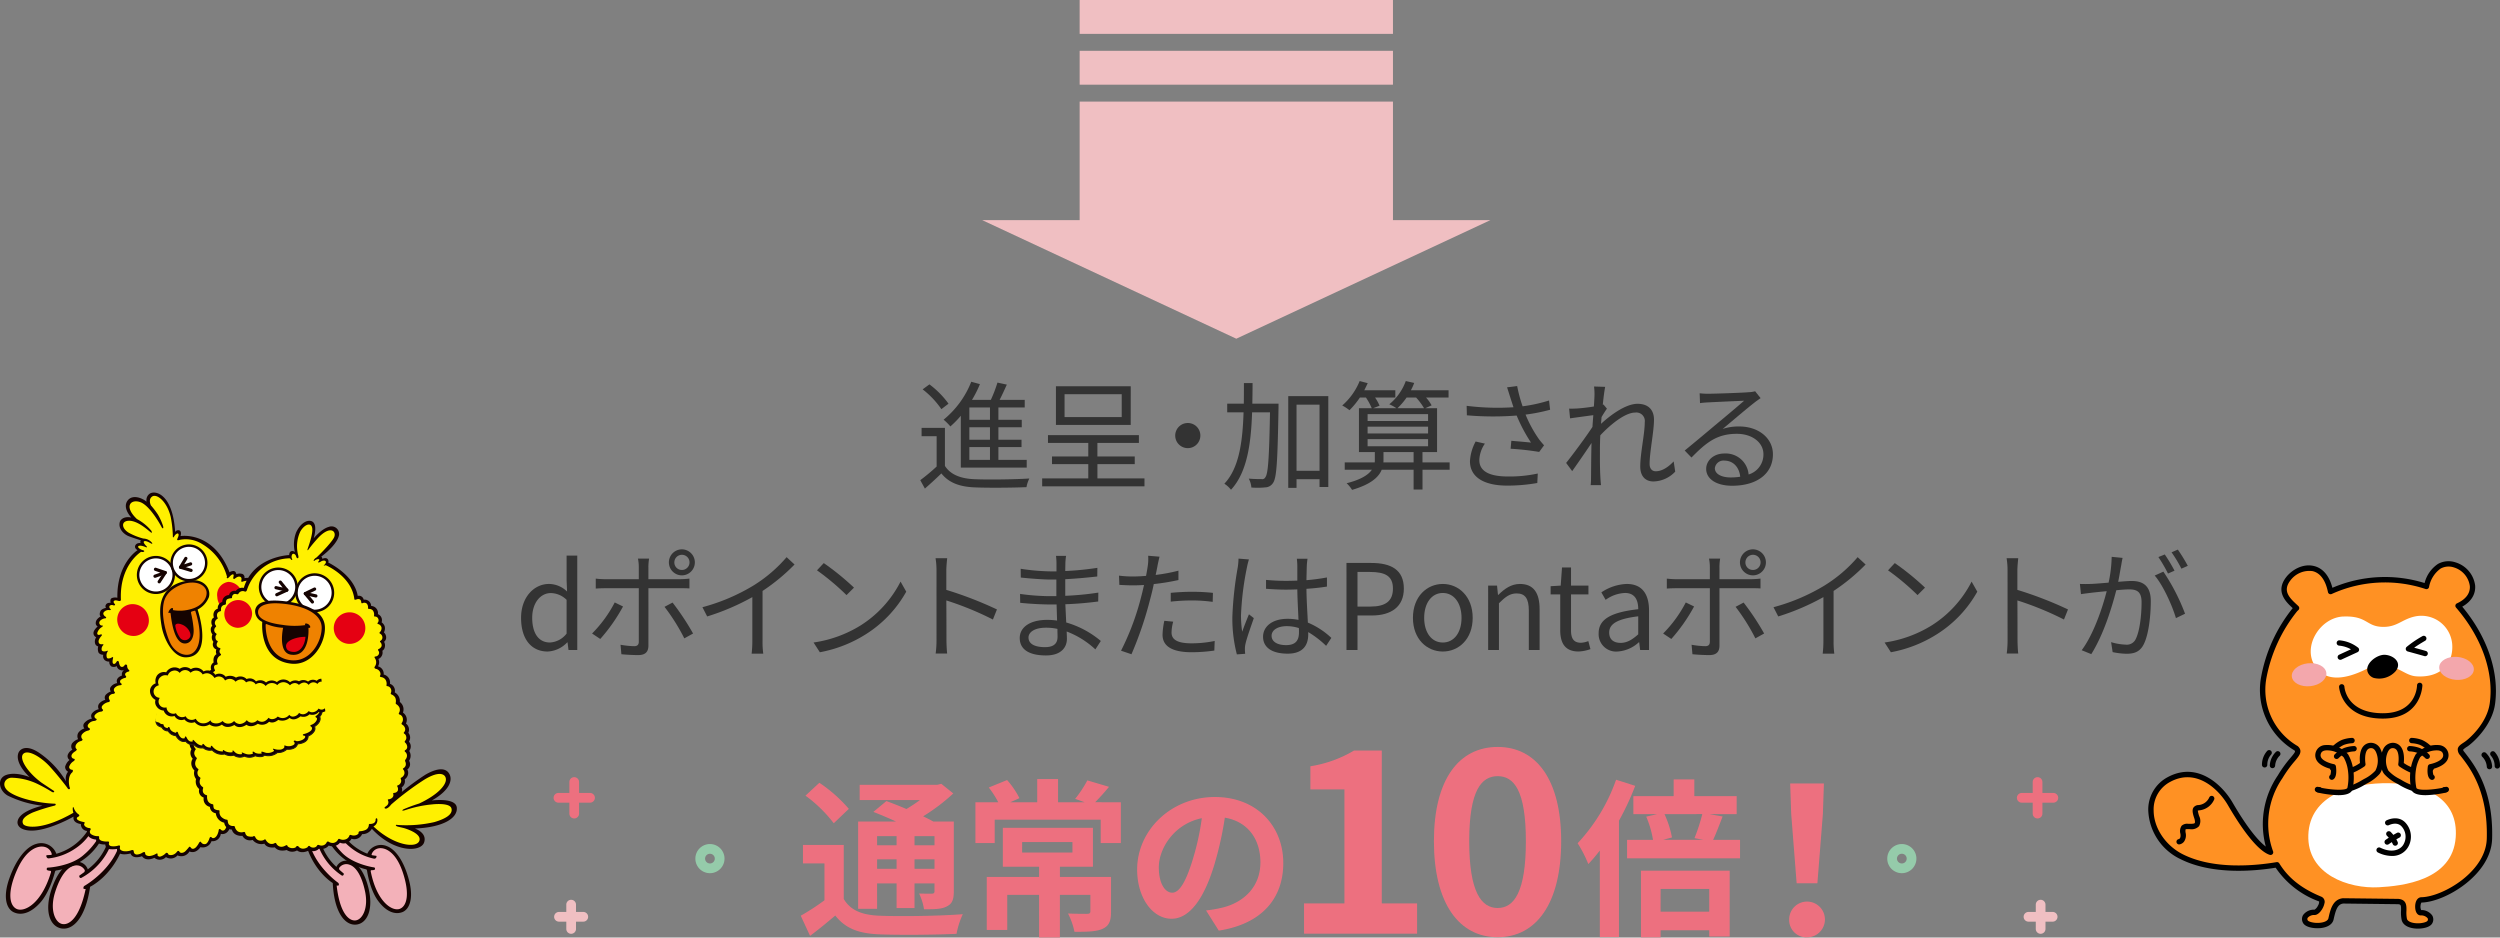 <svg xmlns="http://www.w3.org/2000/svg" xmlns:xlink="http://www.w3.org/1999/xlink" width="590.471" height="221.438" viewBox="0 0 590.471 221.438">
  <rect x="0" y="0" width="590.471" height="221.438" fill="#808080" stroke="none"/>
  <defs>
    <clipPath id="clip-path">
      <rect id="長方形_3460" data-name="長方形 3460" width="590.471" height="131.439" fill="none"/>
    </clipPath>
  </defs>
  <g id="_04" data-name="04" transform="translate(-429 -4631.738)">
    <g id="グループ_42096" data-name="グループ 42096" transform="translate(429 4721.737)">
      <g id="グループ_42095" data-name="グループ 42095" clip-path="url(#clip-path)">
        <path id="パス_44335" data-name="パス 44335" d="M223.182,20.047c1.316,2.073,3.78,3.025,7.056,3.137,3.08.14,9.52.056,12.88-.168a7.61,7.61,0,0,0-.672,2.044c-3.136.14-9.044.195-12.18.056-3.668-.14-6.188-1.12-7.924-3.3-1.232,1.2-2.52,2.379-3.892,3.584l-1.092-1.988a46.087,46.087,0,0,0,3.864-3.22V13.02h-3.556V11.06h5.516Zm-.84-13.411a20.685,20.685,0,0,0-4.424-4.676l1.6-1.176a20.934,20.934,0,0,1,4.508,4.564ZM226.934,8.2a23.5,23.5,0,0,1-2.464,2.52,14.4,14.4,0,0,0-1.6-1.6A21.835,21.835,0,0,0,229.4.168l2.044.56a25.8,25.8,0,0,1-1.876,3.724h4.452A31.153,31.153,0,0,0,235.586.364L237.8.84c-.532,1.176-1.12,2.492-1.708,3.612h5.936V6.244H235.81V9.156h5.516v1.763H235.81v2.94h5.46V15.6h-5.46V18.62H242.5v1.819H226.934Zm6.888-1.96H228.95V9.156h4.872Zm0,4.675H228.95v2.94h4.872Zm0,4.677H228.95V18.62h4.872Z" fill="#333"/>
        <path id="パス_44336" data-name="パス 44336" d="M270.311,22.987v1.877H246.148V22.987h10.891v-3.36h-8.568V17.808h8.568V14.616H247.52V12.768h21.475v1.848h-9.8v3.192h8.819v1.819H259.2v3.36Zm-3.248-12.628H249.4V1.231h17.667Zm-2.128-7.252h-13.5v5.4h13.5Z" fill="#333"/>
        <path id="パス_44337" data-name="パス 44337" d="M283.51,12.879a2.968,2.968,0,1,1-2.968-2.968,2.952,2.952,0,0,1,2.968,2.968" fill="#333"/>
        <path id="パス_44338" data-name="パス 44338" d="M301.971,6.412c-.224,12.376-.42,16.436-1.288,17.64a2.227,2.227,0,0,1-1.848,1.064,17.71,17.71,0,0,1-3.276.028,5.316,5.316,0,0,0-.616-2.1c1.288.113,2.492.113,3,.113a.811.811,0,0,0,.924-.448c.644-.785.9-4.592,1.092-15.316h-4.228c-.252,7.5-1.2,14.195-4.984,18.283a6.426,6.426,0,0,0-1.568-1.427c3.472-3.668,4.312-9.856,4.536-16.856h-3.864V5.348h3.92c.028-1.6.028-3.221.028-4.872h2.044c0,1.651-.028,3.275-.056,4.872h6.188Zm11.76-2.856V25.032h-2.072V23.184h-5.432v2.044h-1.96V3.556Zm-2.072,2.016h-5.432V21.2h5.432Z" fill="#333"/>
        <path id="パス_44339" data-name="パス 44339" d="M342.389,20.944h-6.412V25.62h-2.1V20.944h-7.532c-.7,1.736-2.52,3.444-7,4.76a7.527,7.527,0,0,0-1.288-1.568c3.472-.868,5.18-2.044,5.964-3.192h-6.412V19.208h7.084a4.744,4.744,0,0,0,.028-.616v-1.82h-3.752V6.412h3.024a15.3,15.3,0,0,0-1.372-2.52h-1.428a19.553,19.553,0,0,1-2.464,3,10.583,10.583,0,0,0-1.708-1.12A15.33,15.33,0,0,0,321.137,0l1.9.5c-.252.56-.532,1.12-.812,1.68h7.336V3.892h-4.788a10.542,10.542,0,0,1,1.064,1.932l-1.512.588h5.488a10,10,0,0,0-1.68-.924A12.657,12.657,0,0,0,332.029,0l1.988.448a13.75,13.75,0,0,1-.784,1.736h8.9V3.892h-5.32a9.543,9.543,0,0,1,1.316,1.848l-1.484.672h2.772v10.36h-3.444v2.436h6.412ZM323.013,9.436h14.28V7.812h-14.28Zm0,2.94h14.28v-1.6h-14.28Zm0,3.024h14.28V13.72h-14.28Zm10.864,3.808V16.772h-7.112V18.62a4.133,4.133,0,0,1-.028.588ZM332.225,3.892a16.341,16.341,0,0,1-2.156,2.52h6.272a14.579,14.579,0,0,0-1.876-2.52Z" fill="#333"/>
        <path id="パス_44340" data-name="パス 44340" d="M355.955,1.484l2.38-.308a33.455,33.455,0,0,0,1.288,4.788,35.963,35.963,0,0,0,6.244-1.372l.252,2.184a41.628,41.628,0,0,1-5.8,1.148,29.792,29.792,0,0,0,3.136,5.768c.392.532.812,1.008,1.232,1.484l-1.148,1.568a63.287,63.287,0,0,0-6.748-.756l.168-1.876c1.568.14,3.64.308,4.648.42a37.4,37.4,0,0,1-3.388-6.384,71.939,71.939,0,0,1-11.76-.056l-.056-2.24a58.507,58.507,0,0,0,11.06.336c-.336-1.036-.616-1.876-.812-2.52-.2-.588-.448-1.456-.7-2.184M349.4,18.676c0,2.66,2.436,3.836,6.58,3.864a31.211,31.211,0,0,0,7.224-.7l-.112,2.24a40.665,40.665,0,0,1-7.224.616c-5.32-.028-8.68-1.96-8.68-5.768a10.916,10.916,0,0,1,1.344-4.648l2.184.5a7.2,7.2,0,0,0-1.316,3.892" fill="#333"/>
        <path id="パス_44341" data-name="パス 44341" d="M376.487,1.288l2.632.084c-.14.7-.364,2.268-.56,4.228.056-.028.112-.028.168-.056l.812.98c-.364.5-.84,1.26-1.26,1.96-.056.532-.084,1.064-.14,1.624,2.184-2.016,5.8-4.732,8.624-4.732,2.6,0,3.892,1.484,3.892,3.752,0,2.8-1.036,7.616-1.036,10.472,0,.924.448,1.708,1.456,1.708,1.344,0,2.8-.812,4.228-2.324l.364,2.408a7.26,7.26,0,0,1-5.152,2.324c-1.848,0-3.108-1.2-3.108-3.528,0-3.108,1.064-7.7,1.064-10.444a2.013,2.013,0,0,0-2.268-2.3c-2.268,0-5.656,2.632-8.232,5.376-.056,1.176-.084,2.3-.084,3.3,0,2.548-.028,4.256.112,6.748.028.5.084,1.2.14,1.708H375.7c.056-.5.084-1.2.084-1.652.028-2.688.028-4.116.084-7.168,0-.28.028-.672.028-1.12-1.372,2.072-3.22,4.732-4.564,6.636l-1.428-1.932c1.568-1.96,4.816-6.328,6.216-8.512.056-.924.14-1.876.2-2.772-1.26.168-3.724.5-5.488.756l-.224-2.3c.616.028,1.148,0,1.82-.028.924-.056,2.576-.224,4.032-.476.084-1.316.14-2.352.14-2.66a13.382,13.382,0,0,0-.112-2.072" fill="#333"/>
        <path id="パス_44342" data-name="パス 44342" d="M403.432,3c1.456,0,8.119-.224,9.6-.364a6.579,6.579,0,0,0,1.511-.224l1.288,1.624c-.5.364-1.063.728-1.567,1.148-1.4,1.064-5.208,4.312-7.392,6.132a11.848,11.848,0,0,1,3.892-.588c4.648,0,7.98,2.8,7.98,6.58,0,4.508-3.7,7.42-9.632,7.42-3.808,0-6.132-1.652-6.132-3.976,0-1.932,1.708-3.64,4.312-3.64a5.42,5.42,0,0,1,5.711,4.956,4.917,4.917,0,0,0,3.5-4.788c0-2.744-2.631-4.816-6.271-4.816-4.676,0-7.168,1.988-10.724,5.6l-1.6-1.652c2.324-1.9,5.908-4.9,7.532-6.272,1.568-1.288,5.068-4.228,6.5-5.488-1.484.056-7.084.308-8.568.392-.616.028-1.26.084-1.848.168l-.084-2.324A16.7,16.7,0,0,0,403.432,3m5.32,19.768a14.376,14.376,0,0,0,2.268-.168c-.224-2.212-1.624-3.808-3.752-3.808a2.046,2.046,0,0,0-2.24,1.792c0,1.344,1.54,2.184,3.724,2.184" fill="#333"/>
        <path id="パス_44343" data-name="パス 44343" d="M123.072,55.932c0-4.928,3.108-8.008,6.58-8.008a6.186,6.186,0,0,1,4.284,1.792l-.112-2.632V41.232h2.52V63.52h-2.072l-.224-1.792h-.084a6.781,6.781,0,0,1-4.62,2.156c-3.808,0-6.272-2.884-6.272-7.952m10.752,3.724v-7.98a5.447,5.447,0,0,0-3.724-1.6c-2.464,0-4.4,2.352-4.4,5.824,0,3.668,1.512,5.852,4.2,5.852a5.322,5.322,0,0,0,3.92-2.1" fill="#333"/>
        <path id="パス_44344" data-name="パス 44344" d="M141.776,60.916l-1.932-1.288a29.9,29.9,0,0,0,5.348-7.336l1.96.952a40.581,40.581,0,0,1-5.376,7.672m11.368-16.968V46.8h7.392a21.485,21.485,0,0,0,2.3-.14v2.324c-.756-.056-1.6-.056-2.268-.056h-7.42V62.484c0,1.484-.728,2.24-2.408,2.24-1.176,0-2.856-.084-3.976-.2l-.2-2.24a19.916,19.916,0,0,0,3.22.336c.756,0,1.092-.336,1.092-1.064V48.932h-7.784c-.84,0-1.624.028-2.38.084V46.664a20.945,20.945,0,0,0,2.38.14h7.784V43.92a10.153,10.153,0,0,0-.2-1.988h2.632a13.267,13.267,0,0,0-.168,2.016M163.7,59.628l-2.072,1.148a46.52,46.52,0,0,0-4.676-7.448l1.9-1.008a60.067,60.067,0,0,1,4.844,7.308m-2.66-19.88a3.089,3.089,0,0,1,3.08,3.08,3.066,3.066,0,0,1-6.132,0,3.083,3.083,0,0,1,3.052-3.08m0,4.872a1.792,1.792,0,1,0-1.764-1.792,1.763,1.763,0,0,0,1.764,1.792" fill="#333"/>
        <path id="パス_44345" data-name="パス 44345" d="M178.143,48.176a33.362,33.362,0,0,0,7.644-6.58l1.876,1.736a45.807,45.807,0,0,1-7.56,6.244V61.392a21.129,21.129,0,0,0,.168,3h-2.744a25.973,25.973,0,0,0,.168-3V51.032A55.307,55.307,0,0,1,167.027,55.6l-1.12-2.184a46.285,46.285,0,0,0,12.236-5.236" fill="#333"/>
        <path id="パス_44346" data-name="パス 44346" d="M203.349,57.668a26.384,26.384,0,0,0,9.352-10.3l1.344,2.379a27.986,27.986,0,0,1-9.408,9.969,30.673,30.673,0,0,1-11,4.339l-1.484-2.3a28.943,28.943,0,0,0,11.2-4.088M201.7,48.791l-1.764,1.765a58.247,58.247,0,0,0-6.972-5.853l1.6-1.708a61.521,61.521,0,0,1,7.14,5.8" fill="#333"/>
        <path id="パス_44347" data-name="パス 44347" d="M221.19,44.76a17.673,17.673,0,0,0-.224-2.912h2.744c-.084.868-.2,2.072-.2,2.912v4.564a89.493,89.493,0,0,1,11.956,4.62l-.952,2.38a73.409,73.409,0,0,0-11-4.508c.028,4.2.028,8.428.028,9.24,0,.868.056,2.38.168,3.3h-2.716a24.672,24.672,0,0,0,.2-3.3Z" fill="#333"/>
        <path id="パス_44348" data-name="パス 44348" d="M251.629,43.164c0,.364-.028.98-.028,1.708a69.621,69.621,0,0,0,7.588-.756l-.028,2.044c-2.212.252-4.872.5-7.56.644v3.92a69.674,69.674,0,0,0,7.812-.756l-.028,2.1c-2.632.336-5.1.56-7.756.644.056,1.456.14,2.968.2,4.312A22.282,22.282,0,0,1,260,61.392l-1.288,1.988a20.644,20.644,0,0,0-6.776-4.228c.028.7.056,1.288.056,1.736,0,1.932-1.288,3.92-4.928,3.92-4.032,0-6.216-1.428-6.216-4.116,0-2.548,2.436-4.284,6.468-4.284a16.036,16.036,0,0,1,2.352.168c-.028-1.26-.084-2.6-.112-3.808h-1.6c-1.9,0-4.984-.168-7-.392l-.028-2.1a51.8,51.8,0,0,0,7.056.532H249.5v-3.92h-1.232c-1.96,0-5.4-.28-7.168-.476l-.028-2.072a50.874,50.874,0,0,0,7.168.616h1.288V42.968a15.367,15.367,0,0,0-.112-1.68h2.38a14.016,14.016,0,0,0-.168,1.876m-4.816,19.684c1.6,0,2.968-.5,2.968-2.436,0-.476-.028-1.148-.028-1.876a12.418,12.418,0,0,0-2.716-.28c-2.66,0-4.116,1.036-4.116,2.324s1.12,2.268,3.892,2.268" fill="#333"/>
        <path id="パス_44349" data-name="パス 44349" d="M273.376,43.723c-.112.588-.252,1.316-.42,2.072a41.454,41.454,0,0,0,5.376-1.008V47a53.77,53.77,0,0,1-5.824.952c-.251,1.232-.56,2.52-.9,3.752a85.7,85.7,0,0,1-4.368,12.824l-2.464-.84a61.057,61.057,0,0,0,4.7-12.516c.252-.924.5-1.988.728-3-.924.056-1.791.084-2.575.084-1.233,0-2.241-.056-3.249-.112l-.083-2.184a25.343,25.343,0,0,0,3.359.2c.925,0,1.932-.056,3.024-.14.2-.98.336-1.876.42-2.436a11.2,11.2,0,0,0,.085-2.324l2.687.224c-.168.616-.392,1.68-.5,2.24m3.332,15.624c0,1.316.728,2.6,4.732,2.6a26.943,26.943,0,0,0,5.46-.56l-.084,2.268a37.213,37.213,0,0,1-5.4.392c-4.424,0-6.832-1.344-6.832-4.116a17.5,17.5,0,0,1,.42-3.3l2.1.2a9.9,9.9,0,0,0-.392,2.52m4.929-9.576a44.813,44.813,0,0,1,4.843.252l-.056,2.128a35.4,35.4,0,0,0-4.7-.336,46.024,46.024,0,0,0-5.208.28V50.023c1.484-.14,3.332-.252,5.125-.252" fill="#333"/>
        <path id="パス_44350" data-name="パス 44350" d="M294.508,44.032a69.424,69.424,0,0,0-1.4,11.284,26.264,26.264,0,0,0,.28,3.892c.448-1.26,1.12-2.968,1.6-4.116l1.148.9c-.672,1.96-1.708,4.816-1.988,6.188a5.015,5.015,0,0,0-.112,1.26c0,.28.028.672.056.98l-1.96.14a33.82,33.82,0,0,1-1.064-8.848,83.315,83.315,0,0,1,1.288-11.788,16.8,16.8,0,0,0,.168-1.988l2.464.2a14.562,14.562,0,0,0-.476,1.9m14.14-.392c-.028.756-.056,2.072-.084,3.388a47.278,47.278,0,0,0,4.844-.644V48.54c-1.54.252-3.164.42-4.844.532.028,2.828.224,5.628.336,7.98a18.456,18.456,0,0,1,5.544,3.612l-1.232,1.876a22.779,22.779,0,0,0-4.228-3.248v.588c0,2.3-1.064,4.508-4.844,4.508-3.752,0-5.824-1.484-5.824-4,0-2.352,2.1-4.228,5.768-4.228a12.84,12.84,0,0,1,2.6.252c-.084-2.156-.252-4.9-.28-7.2-.9.028-1.792.056-2.688.056-1.6,0-3.052-.084-4.7-.2v-2.1c1.6.14,3.08.224,4.76.224.868,0,1.764-.028,2.632-.056V43.668c0-.476-.056-1.232-.112-1.708h2.52q-.126.84-.168,1.68m-4.9,18.732c2.352,0,3.052-1.2,3.052-3.052,0-.28,0-.616-.028-.98a9.529,9.529,0,0,0-2.856-.448c-2.1,0-3.584.9-3.584,2.268,0,1.428,1.4,2.212,3.416,2.212" fill="#333"/>
        <path id="パス_44351" data-name="パス 44351" d="M318.02,42.967h5.88c4.592,0,7.672,1.568,7.672,6.048,0,4.34-3.052,6.356-7.56,6.356h-3.388v8.148h-2.6Zm5.656,10.3c3.612,0,5.32-1.316,5.32-4.256,0-2.968-1.82-3.92-5.432-3.92h-2.94v8.176Z" fill="#333"/>
        <path id="パス_44352" data-name="パス 44352" d="M333.719,55.932c0-5.068,3.331-8.008,7.055-8.008s7.056,2.94,7.056,8.008c0,5.04-3.332,7.952-7.056,7.952s-7.055-2.912-7.055-7.952m11.479,0c0-3.5-1.792-5.88-4.424-5.88s-4.4,2.38-4.4,5.88,1.764,5.824,4.4,5.824,4.424-2.324,4.424-5.824" fill="#333"/>
        <path id="パス_44353" data-name="パス 44353" d="M351.482,48.315h2.1l.224,2.185h.084c1.456-1.428,3.024-2.576,5.1-2.576,3.192,0,4.648,2.071,4.648,5.964V63.52h-2.548v-9.3c0-2.856-.868-4.06-2.884-4.06-1.568,0-2.632.784-4.172,2.324V63.52h-2.548Z" fill="#333"/>
        <path id="パス_44354" data-name="パス 44354" d="M368.509,58.815V50.388h-2.268V48.456l2.38-.141.308-4.283h2.128v4.283h4.116v2.073h-4.116v8.484c0,1.876.588,2.94,2.352,2.94a5.386,5.386,0,0,0,1.736-.392l.5,1.9a9.57,9.57,0,0,1-2.8.559c-3.248,0-4.34-2.043-4.34-5.068" fill="#333"/>
        <path id="パス_44355" data-name="パス 44355" d="M377.58,59.572c0-3.3,2.884-4.956,9.352-5.684,0-1.96-.644-3.836-3.136-3.836a8.377,8.377,0,0,0-4.564,1.624l-1.008-1.764a11.436,11.436,0,0,1,5.992-1.988c3.7,0,5.264,2.492,5.264,6.244V63.52h-2.1l-.224-1.82h-.084a8.145,8.145,0,0,1-5.04,2.184,4.122,4.122,0,0,1-4.452-4.312m9.352.252V55.568c-5.124.616-6.86,1.876-6.86,3.836,0,1.736,1.176,2.436,2.688,2.436,1.484,0,2.688-.7,4.172-2.016" fill="#333"/>
        <path id="パス_44356" data-name="パス 44356" d="M394.747,60.916l-1.932-1.288a29.871,29.871,0,0,0,5.348-7.336l1.961.952a40.63,40.63,0,0,1-5.377,7.672m11.368-16.968V46.8h7.392a21.47,21.47,0,0,0,2.3-.14v2.324c-.757-.056-1.6-.056-2.269-.056h-7.419V62.484c0,1.484-.728,2.24-2.408,2.24-1.176,0-2.855-.084-3.976-.2l-.2-2.24a19.948,19.948,0,0,0,3.221.336c.757,0,1.091-.336,1.091-1.064V48.932h-7.783c-.84,0-1.624.028-2.379.084V46.664a20.913,20.913,0,0,0,2.379.14h7.783V43.92a10.239,10.239,0,0,0-.2-1.988h2.632a13.269,13.269,0,0,0-.168,2.016m10.556,15.68L414.6,60.776a46.451,46.451,0,0,0-4.676-7.448l1.9-1.008a59.955,59.955,0,0,1,4.845,7.308m-2.659-19.88a3.088,3.088,0,0,1,3.078,3.08,3.065,3.065,0,0,1-6.13,0,3.082,3.082,0,0,1,3.052-3.08m0,4.872a1.792,1.792,0,1,0-1.766-1.792,1.764,1.764,0,0,0,1.766,1.792" fill="#333"/>
        <path id="パス_44357" data-name="パス 44357" d="M431.113,48.176a33.389,33.389,0,0,0,7.645-6.58l1.876,1.736a45.817,45.817,0,0,1-7.561,6.244V61.392a21.281,21.281,0,0,0,.168,3H430.5a25.97,25.97,0,0,0,.168-3V51.032A55.36,55.36,0,0,1,420,55.6l-1.12-2.184a46.277,46.277,0,0,0,12.235-5.236" fill="#333"/>
        <path id="パス_44358" data-name="パス 44358" d="M456.318,57.668a26.379,26.379,0,0,0,9.353-10.3l1.344,2.379a27.99,27.99,0,0,1-9.409,9.969,30.66,30.66,0,0,1-11,4.339l-1.484-2.3a28.932,28.932,0,0,0,11.2-4.088m-1.651-8.877L452.9,50.556a58.251,58.251,0,0,0-6.972-5.853l1.6-1.708a61.518,61.518,0,0,1,7.14,5.8" fill="#333"/>
        <path id="パス_44359" data-name="パス 44359" d="M474.16,44.76a17.673,17.673,0,0,0-.224-2.912h2.745c-.084.868-.2,2.072-.2,2.912v4.564a89.387,89.387,0,0,1,11.956,4.62l-.952,2.38a73.366,73.366,0,0,0-11-4.508c.029,4.2.029,8.428.029,9.24,0,.868.055,2.38.168,3.3h-2.716a24.843,24.843,0,0,0,.2-3.3Z" fill="#333"/>
        <path id="パス_44360" data-name="パス 44360" d="M501.02,43.444c-.168.812-.42,2.464-.728,3.976,1.317-.112,2.464-.2,3.136-.2,2.521,0,4.565.952,4.565,4.76,0,3.332-.477,7.784-1.624,10.108-.9,1.876-2.3,2.324-4.088,2.324a16.983,16.983,0,0,1-3.3-.392l-.363-2.352a13.632,13.632,0,0,0,3.416.588,2.335,2.335,0,0,0,2.464-1.456c.895-1.876,1.315-5.544,1.315-8.568,0-2.548-1.176-3.024-2.968-3.024-.672,0-1.792.084-3,.2-1.036,4-2.939,10.36-5.908,15.092l-2.268-.924c2.857-3.808,4.956-10.192,5.909-13.944-1.485.14-2.829.28-3.556.364-.645.084-1.82.224-2.521.336l-.252-2.408c.9.028,1.625.028,2.52,0,.925-.028,2.549-.168,4.257-.308a31.255,31.255,0,0,0,.727-6.1l2.577.252c-.113.532-.225,1.12-.309,1.68m15.064,11.508-2.156,1.036c-.84-2.884-3.023-7.756-5.012-10.052l2.044-.924a47.667,47.667,0,0,1,5.124,9.94m-2.492-10.164-1.54.672a34.263,34.263,0,0,0-2.267-3.892l1.511-.616a39.468,39.468,0,0,1,2.3,3.836m3.136-1.148-1.512.672a31.4,31.4,0,0,0-2.324-3.864l1.484-.644a40.2,40.2,0,0,1,2.352,3.836" fill="#333"/>
        <path id="パス_44361" data-name="パス 44361" d="M199.283,122.32c1.559,2.68,4.319,3.8,8.4,3.96,4.759.2,14.238.08,19.717-.361a19.685,19.685,0,0,0-1.48,4.64c-4.919.239-13.4.319-18.277.12-4.8-.2-7.959-1.359-10.358-4.439-1.84,1.559-3.719,3.119-5.959,4.8l-2.2-4.759a54.939,54.939,0,0,0,5.6-3.64v-8.718h-5.079v-4.359h9.639Zm-2.36-17.877a32.486,32.486,0,0,0-6.679-6.519l3.28-3.039a34.274,34.274,0,0,1,6.958,6.159Zm10.238,20.2h-4.479v-20.6h8.958c-1.8-.839-3.719-1.639-5.358-2.279l3.079-2.56c1.4.52,3.079,1.16,4.719,1.88a36.958,36.958,0,0,0,3.2-2.12H203.042v-3.6H221.4l.92-.24,2.839,2.28a45.576,45.576,0,0,1-7.119,5.4c.88.44,1.72.84,2.4,1.239h4.839v16.478c0,1.92-.36,2.919-1.64,3.559-1.279.679-3,.679-5.4.679a13.037,13.037,0,0,0-1.161-3.718c1.24.04,2.64.04,3.04.04.48-.04.6-.2.6-.6v-1.839H216v5.839h-4.239v-5.839h-4.6Zm0-15h4.6v-2.16h-4.6Zm4.6,3.319h-4.6v2.24h4.6Zm8.958-5.479H216v2.16h4.719Zm0,5.479H216v2.24h4.719Z" fill="#ed707f"/>
        <path id="パス_44362" data-name="パス 44362" d="M264.734,99.484v9.639h-4.759V103.6H234.939v5.519H230.38V99.484h5.4A22.4,22.4,0,0,0,233.539,96l4.32-1.76a19.456,19.456,0,0,1,2.919,4.279l-2.16.96h6.359V94H249.9v5.479h6.28l-2.24-.8a27.349,27.349,0,0,0,2.879-4.36l5.119,1.52c-1.159,1.4-2.279,2.639-3.279,3.639Zm-2.32,25.836c0,2.2-.44,3.359-2.039,4.08-1.56.68-3.759.68-6.6.68a16.844,16.844,0,0,0-1.52-4.321c1.8.08,3.92.08,4.479.08.6,0,.8-.16.8-.6v-3.879h-7.2v10.078h-4.919V121.361H237.9v8.278h-4.84V117.121h12.358v-2.4h-8.558v-9.2h21.276v9.2h-7.8v2.4h12.078Zm-21-13.958H253.3v-2.479H241.418Z" fill="#ed707f"/>
        <path id="パス_44363" data-name="パス 44363" d="M287.857,129.8l-3-4.759a30.78,30.78,0,0,0,3.719-.64c5.119-1.2,9.118-4.879,9.118-10.719,0-5.519-3-9.638-8.4-10.558a80.88,80.88,0,0,1-2.4,10.839C284.5,122.04,281.058,127,276.7,127c-4.44,0-8.119-4.879-8.119-11.638,0-9.238,8-17.117,18.357-17.117,9.919,0,16.157,6.879,16.157,15.6,0,8.439-5.159,14.4-15.237,15.958m-11-8.958c1.68,0,3.239-2.521,4.879-7.919a60.03,60.03,0,0,0,2.12-9.679c-6.6,1.36-10.159,7.2-10.159,11.6,0,4.04,1.6,6,3.16,6" fill="#ed707f"/>
        <path id="パス_44364" data-name="パス 44364" d="M308,123.38h9.54V96.441H309.5v-5.46a28.794,28.794,0,0,0,10.319-3.72h6.54V123.38h8.34v7.139H308Z" fill="#ed707f"/>
        <path id="パス_44365" data-name="パス 44365" d="M338.674,108.68c0-14.639,5.94-22.259,15.059-22.259s15,7.68,15,22.259c0,14.7-5.88,22.679-15,22.679s-15.059-7.979-15.059-22.679m21.719,0c0-12-2.82-15.359-6.66-15.359s-6.719,3.36-6.719,15.359c0,12.06,2.879,15.78,6.719,15.78s6.66-3.72,6.66-15.78" fill="#ed707f"/>
        <path id="パス_44366" data-name="パス 44366" d="M386.219,95.605a63.872,63.872,0,0,1-3.84,8.239v27.475h-4.518V110.883a37.239,37.239,0,0,1-2.72,3.2,30.051,30.051,0,0,0-2.521-4.919,42.5,42.5,0,0,0,9.079-15Zm24.755,12.758v4.359H384.3v-4.359h6.12a23.48,23.48,0,0,0-1.6-5.479l2.6-.6h-5.639V98.045H395.3v-3.96h4.879v3.96h10v4.239H403.7l3.16.56c-.8,2.08-1.559,4.079-2.239,5.519Zm-23.4,7.279h20.956V131.2H403.7V129.72H392.217V131.4h-4.639Zm4.639,9.678H403.7v-5.359H392.217Zm.921-23.036A23.536,23.536,0,0,1,394.9,107.8l-2.12.56h9.559l-2.12-.4a42.642,42.642,0,0,0,1.84-5.679Z" fill="#ed707f"/>
        <path id="パス_44367" data-name="パス 44367" d="M422.579,127.167a4.224,4.224,0,1,1,4.224,4.225,4.1,4.1,0,0,1-4.224-4.225m.479-24.962-.239-7.153h7.968l-.24,7.153-1.3,16.417h-4.9Z" fill="#ed707f"/>
        <path id="パス_44368" data-name="パス 44368" d="M582.458,85.759c1.126-.75,5.534-4.6,6.215-9.575,1.063-7.763-2.1-16.135-8.117-23.1,6.026-2.771,3.02-8.591-.8-9.671-3.722-1.053-5.813,1.74-6.668,5.109a30.834,30.834,0,0,0-22.641,1.2c-1.559-7.647-7.639-6.127-10.03-2.956-2.531,3.355.789,5.628,2,6.859-.121.108-.238.216-.339.322a36.031,36.031,0,0,0-7.424,16.171,15.892,15.892,0,0,0,7.667,16.626c1.284,1.266-.97,1.976-3.82,6.776a19.5,19.5,0,0,0-2.228,17.786c-1.049-.316-4.071-2.062-9.528-11.453-2.535-4.362-8.1-9.108-14.369-5.8-7.072,3.737-5.108,14.255,2.884,18.279,7.5,3.777,17.489,2.762,22.533,1.915,1.96,3.191,5.025,5.99,10.249,8.132,1.017.417-.446,3.1-1.378,3.1-1.467,0-2.8.933-2.175,2.176s5.584,1.488,6.059-.622.931-4.07,2.932-4.264l12.976.157c2,.194.924,2.085,1.4,4.195s5.438,1.864,6.059.621-.708-2.175-2.175-2.175c-.932,0-.943-3.011.155-3.032,5.252-.1,15.837-6.164,16.074-14.431.318-11.12-3.711-16.652-6.411-20.1-.873-1.114-.451-1.35.9-2.25" fill="#ff9123"/>
        <path id="パス_44369" data-name="パス 44369" d="M571.034,129.329a6.886,6.886,0,0,1-.84-.049c-1.633-.2-2.711-.933-2.954-2.013a8.56,8.56,0,0,1-.142-2.168c.034-1.375-.056-1.474-.7-1.538l-12.922-.154c-1.389.139-1.8,1.519-2.309,3.772-.242,1.08-1.318,1.814-2.951,2.013-1.434.178-3.713-.1-4.288-1.247a1.826,1.826,0,0,1,.047-1.835,3.159,3.159,0,0,1,2.692-1.255,2.179,2.179,0,0,0,.807-.948,1.66,1.66,0,0,0,.275-.992,21.057,21.057,0,0,1-10.263-7.97c-5.416.87-15.149,1.661-22.506-2.042a13.316,13.316,0,0,1-7.583-11.411,8.645,8.645,0,0,1,4.688-7.99c7.065-3.735,12.885,2.038,15.209,6.037,3.823,6.579,6.395,9.3,7.863,10.42a20.412,20.412,0,0,1,2.83-16.8,29.853,29.853,0,0,1,3.06-4.234c1.1-1.314,1.122-1.438.883-1.683a16.608,16.608,0,0,1-7.9-17.231,36.46,36.46,0,0,1,7.482-16.375l-.049-.045c-1.439-1.33-4.117-3.8-1.552-7.2,1.3-1.731,3.912-3.323,6.55-2.723,1.52.344,3.473,1.531,4.425,5.163a31.485,31.485,0,0,1,21.775-1.122,7.668,7.668,0,0,1,3.147-4.508,5.155,5.155,0,0,1,4.119-.388A6.586,6.586,0,0,1,584.6,48.3c.094,1.21-.2,3.387-3.043,4.988,5.951,7.165,8.769,15.5,7.746,22.981-.712,5.195-5.3,9.221-6.49,10.015h0l-.1.07a4.266,4.266,0,0,0-.975.75,1.8,1.8,0,0,0,.326.516c2.4,3.073,6.881,8.792,6.545,20.51-.244,8.515-11.122,14.94-16.693,15.045a1.5,1.5,0,0,0-.207.695,2.054,2.054,0,0,0,.137,1.075,3.127,3.127,0,0,1,2.6,1.253,1.831,1.831,0,0,1,.046,1.835c-.472.943-2.089,1.3-3.446,1.3m-17.613-7.181,13.045.154c1.961.188,1.924,1.653,1.893,2.83a7.543,7.543,0,0,0,.114,1.858c.117.52.817.908,1.874,1.037,1.509.184,2.85-.253,3-.56a.567.567,0,0,0,.008-.605,2,2,0,0,0-1.619-.655c-.788,0-1.3-.794-1.315-2.022-.013-1.343.574-2.256,1.46-2.272,2.644-.05,6.479-1.666,9.544-4.023,2.149-1.652,5.776-5.123,5.91-9.8.322-11.263-3.971-16.748-6.277-19.695a2.03,2.03,0,0,1-.576-1.506c.1-.649.667-1.024,1.519-1.591l.1-.068c1.09-.727,5.293-4.409,5.94-9.136,1.005-7.336-1.9-15.572-7.969-22.6a.631.631,0,0,1,.214-.987c2.126-.977,3.179-2.4,3.045-4.116a5.34,5.34,0,0,0-3.751-4.373,3.944,3.944,0,0,0-3.145.267,6.852,6.852,0,0,0-2.739,4.389.632.632,0,0,1-.83.437,30.4,30.4,0,0,0-22.152,1.176.631.631,0,0,1-.89-.444c-.578-2.831-1.838-4.544-3.644-4.953a5.57,5.57,0,0,0-5.264,2.252c-1.735,2.3-.393,3.86,1.4,5.517.205.189.393.362.547.519a.631.631,0,0,1-.029.913c-.109.1-.213.193-.3.288a35.719,35.719,0,0,0-7.259,15.841,15.377,15.377,0,0,0,7.377,15.983.594.594,0,0,1,.112.087c1.167,1.15.319,2.161-.753,3.441a28.992,28.992,0,0,0-2.967,4.107,18.974,18.974,0,0,0-2.183,17.236.631.631,0,0,1-.771.832c-1.39-.419-4.523-2.5-9.892-11.739-2.1-3.611-7.311-8.839-13.527-5.556a7.331,7.331,0,0,0-4.015,6.862c.04,4.1,2.808,8.241,6.888,10.295,7.225,3.639,16.975,2.724,22.144,1.856a.63.63,0,0,1,.643.292c2.127,3.464,5.289,5.967,9.95,7.878a1.319,1.319,0,0,1,.692,1.651c-.209,1.061-1.238,2.667-2.31,2.667a2,2,0,0,0-1.618.655.568.568,0,0,0,.008.607c.153.306,1.5.742,3.006.558,1.055-.129,1.755-.516,1.872-1.037.476-2.116,1.015-4.515,3.487-4.754m29.038-36.389h0Z"/>
        <path id="パス_44370" data-name="パス 44370" d="M553.514,55.616c5.778-.2,5.286,2.494,9.54,2.449,3.133-.033,4.247-1.742,7.216-2.438a7.3,7.3,0,0,1,8.937,7.131c.03,4.441-3.155,7.358-8.512,6.985-1.733-.121-2.983-1.131-4.55-1.8-1.514-.645-3.065-2.192-5.93-.607-3.976,2.2-10.5,4.889-13.581-.26-2.757-4.605,1.458-11.272,6.88-11.464" fill="#fff" fill-rule="evenodd"/>
        <path id="パス_44371" data-name="パス 44371" d="M560.623,70.108a5.193,5.193,0,0,0,5.251-1.644c1.531-2.032-.592-3.708-2.6-3.806s-5.214,2.425-3.827,4.528a2.357,2.357,0,0,0,1.177.922"/>
        <path id="パス_44372" data-name="パス 44372" d="M561.783,119.565c-6.96.375-16.92-2.96-16.583-12.358s10.382-12.393,19.18-12.225,16.274,3.823,15.632,12.785c-.729,10.2-12.553,11.492-18.229,11.8" fill="#fff" fill-rule="evenodd"/>
        <path id="パス_44373" data-name="パス 44373" d="M563.929,104.339s2.164-1.129,3.647.3a4.227,4.227,0,0,1,.713,4.992c-.747,1.54-3.089,2.733-6.358,1.155" fill="#fff"/>
        <path id="パス_44374" data-name="パス 44374" d="M564.881,112.164a7.438,7.438,0,0,1-3.225-.808.631.631,0,1,1,.549-1.136c3.029,1.463,4.959.287,5.516-.862a3.6,3.6,0,0,0-.583-4.261c-1.13-1.092-2.845-.233-2.918-.2a.632.632,0,0,1-.582-1.121c.1-.055,2.587-1.322,4.377.408a4.86,4.86,0,0,1,.843,5.721,4.257,4.257,0,0,1-3.977,2.255"/>
        <path id="パス_44375" data-name="パス 44375" d="M564.237,106.967a7.564,7.564,0,0,1,1.489,2.154" fill="#fff"/>
        <path id="パス_44376" data-name="パス 44376" d="M565.725,109.753a.631.631,0,0,1-.6-.431,6.719,6.719,0,0,0-1.34-1.913.631.631,0,1,1,.9-.883,7.886,7.886,0,0,1,1.636,2.395.631.631,0,0,1-.4.8.608.608,0,0,1-.2.033"/>
        <path id="パス_44377" data-name="パス 44377" d="M566.407,107.285a26.115,26.115,0,0,0-2.581,1.592" fill="#fff"/>
        <path id="パス_44378" data-name="パス 44378" d="M563.825,109.509a.632.632,0,0,1-.383-1.134,26.414,26.414,0,0,1,2.664-1.645.632.632,0,1,1,.6,1.111,25.27,25.27,0,0,0-2.5,1.539.629.629,0,0,1-.383.129"/>
        <path id="パス_44379" data-name="パス 44379" d="M514.69,109.445a.631.631,0,0,1-.1-1.255c.1-.022.557-.18.4-1.25a2.255,2.255,0,0,1,.291-1.906,1.926,1.926,0,0,1,1.6-.456l.257,0c.488,0,1.1,0,1.231-.183.031-.044.172-.31-.136-1.221-.423-1.242-.47-1.947-.164-2.432a1.52,1.52,0,0,1,1.233-.6c.08-.009.162-.019.246-.032a3.035,3.035,0,0,0,2.243-1.74.631.631,0,0,1,1.173.467,4.312,4.312,0,0,1-3.215,2.519c-.1.017-.2.029-.3.04a2.052,2.052,0,0,0-.355.061,7.1,7.1,0,0,0,.331,1.31,2.568,2.568,0,0,1-.034,2.363,2.433,2.433,0,0,1-2.167.709l-.363,0a2.278,2.278,0,0,0-.652.038,2.2,2.2,0,0,0,.024.878,2.612,2.612,0,0,1-.382,2.015,1.734,1.734,0,0,1-1.091.668.551.551,0,0,1-.081,0"/>
        <path id="パス_44380" data-name="パス 44380" d="M552.521,61.861a7.728,7.728,0,0,1,4.033,1.6s-3.136,1.44-3.808,1.754" fill="#fff" fill-rule="evenodd"/>
        <path id="パス_44381" data-name="パス 44381" d="M552.746,65.841a.631.631,0,0,1-.268-1.2c.421-.2,1.807-.834,2.786-1.284a7.015,7.015,0,0,0-2.771-.862.631.631,0,0,1-.6-.659.621.621,0,0,1,.659-.6,8.352,8.352,0,0,1,4.4,1.73.631.631,0,0,1-.128,1.069s-3.134,1.439-3.8,1.752a.626.626,0,0,1-.268.06"/>
        <path id="パス_44382" data-name="パス 44382" d="M572.485,60.79a25.266,25.266,0,0,0-3.642,2.47s3.094.848,3.946,1.1" fill="#fff" fill-rule="evenodd"/>
        <path id="パス_44383" data-name="パス 44383" d="M572.789,64.989a.608.608,0,0,1-.178-.026c-.849-.249-3.933-1.095-3.934-1.095a.631.631,0,0,1-.268-1.067,25.442,25.442,0,0,1,3.766-2.562.632.632,0,0,1,.621,1.1c-.019.011-1.459.827-2.594,1.639.971.268,2.261.626,2.765.774a.631.631,0,0,1-.178,1.237"/>
        <path id="パス_44384" data-name="パス 44384" d="M562.8,79.722h-.095c-9.707-.057-10.24-7.387-10.244-7.461a.63.63,0,0,1,.594-.666.638.638,0,0,1,.667.592c.016.268.511,6.223,8.991,6.272h.085c7.88,0,8.075-6.315,8.079-6.585a.622.622,0,0,1,.64-.621.63.63,0,0,1,.622.637c0,.079-.193,7.832-9.339,7.832"/>
        <path id="パス_44385" data-name="パス 44385" d="M549.454,68.918c.173,1.488-1.508,2.9-3.755,3.145s-4.209-.75-4.392-2.236,1.492-2.9,3.745-3.154,4.228.756,4.4,2.245" fill="#f3a7ac" fill-rule="evenodd"/>
        <path id="パス_44386" data-name="パス 44386" d="M584.287,68.22c-.122,1.493-2.047,2.544-4.3,2.348s-3.98-1.561-3.868-3.054,2.031-2.551,4.291-2.358,4,1.569,3.876,3.064" fill="#f3a7ac" fill-rule="evenodd"/>
        <path id="パス_44387" data-name="パス 44387" d="M574.214,91.454a6.263,6.263,0,0,1-3.232.805c-1.457-.031-3.912-1.739-3.912-1.739s.751-4.42-1.955-4.446c-2.367-.023-2.752,4.84-1.482,6.354a10.262,10.262,0,0,0,2.832,2.1c.73.4,3.288,1.98,5.359,2.132a25.87,25.87,0,0,0,5.973-.193" fill="#ff9123"/>
        <path id="パス_44388" data-name="パス 44388" d="M574.015,97.373c-.681,0-1.432-.023-2.236-.082a14.26,14.26,0,0,1-5.3-2.028l-.318-.178a10.274,10.274,0,0,1-3.015-2.251c-1.014-1.21-1.165-3.948-.316-5.745a2.555,2.555,0,0,1,2.287-1.646,2.367,2.367,0,0,1,1.857.843c.945,1.131.864,3.064.77,3.927a8.538,8.538,0,0,0,3.248,1.415,5.512,5.512,0,0,0,2.883-.708.631.631,0,0,1,.675,1.067,6.969,6.969,0,0,1-3.584.9c-1.6-.035-3.992-1.667-4.26-1.853a.632.632,0,0,1-.261-.623c.109-.648.242-2.506-.44-3.32a1.1,1.1,0,0,0-.9-.389h-.01c-.456,0-.834.31-1.123.922a5.066,5.066,0,0,0,.141,4.4,9.259,9.259,0,0,0,2.649,1.952l.338.189a13.509,13.509,0,0,0,4.766,1.867,25.618,25.618,0,0,0,5.815-.183.631.631,0,1,1,.226,1.242,23.631,23.631,0,0,1-3.9.283"/>
        <path id="パス_44389" data-name="パス 44389" d="M574.415,93.571c-.651-.376-.358-2.469-.358-2.469s4.41-.806,3.509-3.358c-.788-2.233-5.368-.854-6.478.78A10.235,10.235,0,0,0,570,91.712a12.476,12.476,0,0,0,.129,4.565c.6,1.8,7.441.3,7.441.3" fill="#ff9123"/>
        <path id="パス_44390" data-name="パス 44390" d="M572.871,97.813c-1.6,0-3-.317-3.339-1.336a12.975,12.975,0,0,1-.148-4.892,10.038,10.038,0,0,1,1.181-3.416,6.6,6.6,0,0,1,5.473-2.186,2.42,2.42,0,0,1,2.124,1.55A2.375,2.375,0,0,1,578,89.566c-.723,1.245-2.5,1.832-3.365,2.053a3.1,3.1,0,0,0,.128,1.434.608.608,0,0,1,.212.848.646.646,0,0,1-.88.217c-.919-.532-.773-2.347-.667-3.1a.632.632,0,0,1,.51-.534c.646-.119,2.438-.631,2.97-1.55a1.1,1.1,0,0,0,.059-.977c-.053-.15-.213-.605-1.1-.719a5.523,5.523,0,0,0-4.266,1.644,8.625,8.625,0,0,0-.99,2.96,11.993,11.993,0,0,0,.109,4.238c.217.651,3.477.594,6.707-.116a.631.631,0,0,1,.272,1.233,24.394,24.394,0,0,1-4.837.619"/>
        <path id="パス_44391" data-name="パス 44391" d="M536.737,91.432H536.7a.633.633,0,0,1-.6-.664,4.875,4.875,0,0,1,1.45-3.183.632.632,0,0,1,.866.921,3.6,3.6,0,0,0-1.054,2.329.632.632,0,0,1-.63.6"/>
        <path id="パス_44392" data-name="パス 44392" d="M534.88,91.271a.631.631,0,0,1-.631-.62,4.861,4.861,0,0,1,1.225-3.277.631.631,0,1,1,.926.857,3.611,3.611,0,0,0-.889,2.4.631.631,0,0,1-.62.643Z"/>
        <path id="パス_44393" data-name="パス 44393" d="M587.982,91.692a.632.632,0,0,1-.63-.6,3.605,3.605,0,0,0-1.054-2.329.631.631,0,1,1,.864-.921,4.875,4.875,0,0,1,1.452,3.183.632.632,0,0,1-.6.664h-.034"/>
        <path id="パス_44394" data-name="パス 44394" d="M589.84,91.532h-.011a.631.631,0,0,1-.62-.643,3.605,3.605,0,0,0-.89-2.4.631.631,0,0,1,.926-.858,4.858,4.858,0,0,1,1.226,3.277.631.631,0,0,1-.631.62"/>
        <path id="パス_44395" data-name="パス 44395" d="M573.757,87.34a.629.629,0,0,1-.455-.194,6,6,0,0,0-1.727-1.205,6.608,6.608,0,0,0-1.952-.4.631.631,0,0,1-.609-.652.6.6,0,0,1,.652-.61,7.806,7.806,0,0,1,2.394.493,7.228,7.228,0,0,1,2.153,1.5.631.631,0,0,1-.456,1.067"/>
        <path id="パス_44396" data-name="パス 44396" d="M573.282,89.265a.631.631,0,0,1-.455-.193,6,6,0,0,0-1.727-1.206,6.642,6.642,0,0,0-1.953-.4.631.631,0,0,1,.023-1.262h.021a7.84,7.84,0,0,1,2.394.493,7.248,7.248,0,0,1,2.153,1.5.631.631,0,0,1-.456,1.067"/>
        <path id="パス_44397" data-name="パス 44397" d="M550.944,91.454a6.263,6.263,0,0,0,3.232.805c1.457-.031,3.912-1.739,3.912-1.739s-.751-4.42,1.955-4.446c2.367-.023,2.752,4.84,1.483,6.354a10.279,10.279,0,0,1-2.833,2.1c-.73.4-3.288,1.98-5.359,2.132a25.876,25.876,0,0,1-5.973-.193" fill="#ff9123"/>
        <path id="パス_44398" data-name="パス 44398" d="M551.143,97.373a23.6,23.6,0,0,1-3.9-.283.631.631,0,0,1,.227-1.242,25.507,25.507,0,0,0,5.814.183,13.5,13.5,0,0,0,4.765-1.866l.339-.19a9.211,9.211,0,0,0,2.648-1.952,5.066,5.066,0,0,0,.142-4.4c-.289-.612-.667-.922-1.124-.922h-.01a1.1,1.1,0,0,0-.9.389c-.682.813-.55,2.672-.441,3.32a.633.633,0,0,1-.262.623c-.267.186-2.658,1.818-4.259,1.853a6.949,6.949,0,0,1-3.584-.9.631.631,0,0,1,.676-1.066,5.713,5.713,0,0,0,2.881.707,8.507,8.507,0,0,0,3.248-1.414c-.094-.863-.175-2.8.771-3.928a2.368,2.368,0,0,1,1.856-.843h.022a2.517,2.517,0,0,1,2.265,1.646c.849,1.8.7,4.535-.316,5.745a10.247,10.247,0,0,1-3.014,2.251l-.319.178a14.262,14.262,0,0,1-5.3,2.028c-.805.059-1.556.082-2.236.082"/>
        <path id="パス_44399" data-name="パス 44399" d="M550.743,93.571c.651-.376.358-2.469.358-2.469s-4.41-.806-3.509-3.358c.788-2.233,5.368-.854,6.478.78a10.235,10.235,0,0,1,1.086,3.188,12.475,12.475,0,0,1-.129,4.565c-.6,1.8-7.441.3-7.441.3" fill="#ff9123"/>
        <path id="パス_44400" data-name="パス 44400" d="M552.287,97.813a24.393,24.393,0,0,1-4.836-.619.631.631,0,1,1,.271-1.233c3.231.709,6.488.764,6.706.116a11.921,11.921,0,0,0,.109-4.238,8.538,8.538,0,0,0-.99-2.96,5.486,5.486,0,0,0-4.264-1.644c-.882.114-1.042.569-1.1.719a1.1,1.1,0,0,0,.058.977c.532.919,2.324,1.431,2.969,1.55a.63.63,0,0,1,.511.533c.106.756.253,2.573-.668,3.1a.632.632,0,0,1-.659-1.077,3.265,3.265,0,0,0,.121-1.422c-.869-.22-2.644-.808-3.365-2.053A2.372,2.372,0,0,1,547,87.533a2.418,2.418,0,0,1,2.124-1.55,6.591,6.591,0,0,1,5.472,2.186,9.979,9.979,0,0,1,1.182,3.417,12.966,12.966,0,0,1-.149,4.89c-.338,1.02-1.734,1.337-3.338,1.337"/>
        <path id="パス_44401" data-name="パス 44401" d="M551.4,87.34a.631.631,0,0,1-.456-1.067,7.228,7.228,0,0,1,2.153-1.5,7.81,7.81,0,0,1,2.395-.493h.021a.631.631,0,0,1,.022,1.262,6.611,6.611,0,0,0-1.953.4,6,6,0,0,0-1.727,1.205.629.629,0,0,1-.455.194"/>
        <path id="パス_44402" data-name="パス 44402" d="M551.876,89.265a.631.631,0,0,1-.456-1.067,7.249,7.249,0,0,1,2.153-1.5,7.844,7.844,0,0,1,2.4-.493h.021a.631.631,0,0,1,.022,1.262,6.648,6.648,0,0,0-1.953.4,6,6,0,0,0-1.727,1.206.632.632,0,0,1-.455.193"/>
        <path id="パス_44403" data-name="パス 44403" d="M25.417,109a13.533,13.533,0,0,1-4.682,6.329,2.714,2.714,0,0,0-2.134-1.77c-1.663-.247-4.3.611-6.275,6.044s-.6,9.132,2.1,9.669,5.773-2.318,6.852-9.824c0,0,5.192-2.445,7.811-9.558Z" fill="#150301"/>
        <path id="パス_44404" data-name="パス 44404" d="M26.416,108.915a15.34,15.34,0,0,1-7.271,8.465.362.362,0,0,1-.387-.251c-.1-.292-.019-.325.218-.483s.916-.652.916-.652.226-.292.1-.528a2.189,2.189,0,0,0-2.459-1c-1.562.347-3.251,2.195-4.535,6.314s.013,7.093,1.669,7.454,4.141-1.421,5.561-8.257c0,0-.591.041-.538-.242s.082-.414.336-.552,6.372-3.75,8.184-9.727Z" fill="#f3b1b9"/>
        <path id="パス_44405" data-name="パス 44405" d="M21.273,105.224l3.579,1.133A14.525,14.525,0,0,1,13.239,115.6a.4.4,0,0,0-.237.243c-.059.187-1.125,4.705-3.489,7.341s-4.617,3.074-6.3,2.265-2.586-3.531-1.01-7.959,3.933-7.506,6.39-8.173a3.79,3.79,0,0,1,4.714,2.337,13.049,13.049,0,0,0,7.967-6.426" fill="#150301"/>
        <path id="パス_44406" data-name="パス 44406" d="M22.122,105.4a12.174,12.174,0,0,1-4.3,4.982,13.848,13.848,0,0,1-6.317,2.362c-.554,0-.665-.662-.474-.763l1.024-.055c.237-.012.173-.266.093-.481a2.284,2.284,0,0,0-1.635-1.42c-1.187-.3-4.114.1-6.485,5.429s-1.809,8.44-.078,9.235,5.8-1.083,8.08-8.628c0,0,.122-.341-.129-.377s-.84-.061-.867-.347.139-.437.323-.422,5.571-.324,8.536-3.105a15.728,15.728,0,0,0,4.263-5.781Z" fill="#f3b1b9"/>
        <path id="パス_44407" data-name="パス 44407" d="M29.467,68.163a1.193,1.193,0,0,0-.648,1.385s-1.646.476-1.142,1.8a2.23,2.23,0,0,0-1.413.771.89.89,0,0,0-.091,1.192,3.418,3.418,0,0,0-1.153.742,1.061,1.061,0,0,0-.149,1.24,2.862,2.862,0,0,0-1.413.853,1.187,1.187,0,0,0-.122,1.366,2.729,2.729,0,0,0-1.54.9,1.025,1.025,0,0,0-.063,1.308,3.179,3.179,0,0,0-1.744.969.985.985,0,0,0-.059,1.356,2.856,2.856,0,0,0-1.438,1.034,1.589,1.589,0,0,0-.043,1.509,3.024,3.024,0,0,0-1.443,1.011,1.339,1.339,0,0,0,.088,1.481,2.244,2.244,0,0,0-1.011,1.02,1.09,1.09,0,0,0,.339,1.4,3.054,3.054,0,0,0-1.04,1.6,1.287,1.287,0,0,0,.7,1.172,2.514,2.514,0,0,0-.455,2.316,21.538,21.538,0,0,0-6.4-6.795c-2.7-1.8-4.207-1.1-4.742-.226s-.641,2.949,2.5,5.983c0,0-3.015-1.3-5.4-.552s-1.917,3.727.281,4.935a24.7,24.7,0,0,0,8.168,2.369s-3.316.7-4.984,2.216-1.12,3.527,2.158,3.659c3.6.146,8.8-2.54,9.866-3.138l.3-.17c-.289,1.584,1.727,1.76,1.727,1.76a1.581,1.581,0,0,0,1.444,1.634c-.172,1.93,2.152,2.039,2.152,2.039.073,1.3,2.181,1.151,2.181,1.151a1.092,1.092,0,0,0,1.059,1.109,5.734,5.734,0,0,0,1.687-.06c.106,1.983,3.2,1.074,3.2,1.074.548,1.5,2.72.656,2.72.656.993,1.4,2.92.375,2.92.375a2.012,2.012,0,0,0,2.732-.173,2.108,2.108,0,0,0,2.732-.4,2.176,2.176,0,0,0,2.812-.926c1.585.653,2.6-1.022,2.6-1.022a2.172,2.172,0,0,0,2.608-1.412,1.955,1.955,0,0,0,2.2-1.717c2.167.406,2.484-2.642,2.484-2.642,1.8.145,1.635-2.395,1.635-2.395,1.75.058,1.557-2.724,1.557-2.724,1.9-.074,1.042-3.374,1.042-3.374,1.791-.421.719-3.195.719-3.195,1.807-.45.614-2.807.614-2.807,1.758-.322.614-3.556.614-3.556,1.685-1.034.055-3.176.055-3.176,1.364-1.35-.185-2.922-.185-2.922,1.417-1.305-.347-2.833-.347-2.833.926-1.107-.478-2.5-.478-2.5.866-1.068-.654-2.385-.654-2.385.619-1.448-1.047-2.208-1.047-2.208.457-1.571-1.356-2-1.356-2a2.582,2.582,0,0,0-.227-2.165,1.086,1.086,0,0,0,.763-.977,1.3,1.3,0,0,0,1.45-1.417c1.563.225,1.295-1.852,1.295-1.852,1.644-.053,1.173-2.213,1.173-2.213a.93.93,0,0,0,.8-.461,1.734,1.734,0,0,0-.134-1.747,1.153,1.153,0,0,0,.806-1.147,2.1,2.1,0,0,0-.578-1.424,1.068,1.068,0,0,0,.773-1.191,2,2,0,0,0-1.067-1.465.957.957,0,0,0,.4-1.007c-.106-.726-1.033-1.04-1.033-1.04a.876.876,0,0,0,.09-1.117c-.381-.715-1.709-.766-1.709-.766A.859.859,0,0,0,59.774,47c-.551-.754-2.032-.448-2.032-.448a.915.915,0,0,0-.437-.974,2.283,2.283,0,0,0-1.492.033s-.055-.608-.549-.739a1.751,1.751,0,0,0-1.055.288c-3.859-9.85-11.575-8.542-11.575-8.542.23-.686.091-1.329-.44-1.393a.9.9,0,0,0-.824.423c-.557-9.145-4.861-10-6.113-8.966a1.861,1.861,0,0,0-.64,1.806c-1.262-1.016-3.433-1.706-4.494-.235-1.278,1.771.884,3.968.884,3.968-2.227-.4-2.685.99-2.685.99-.526,1.691,1.041,3.034,2.053,3.426s2.912.994,2.912.994a.47.47,0,0,0-.041.655c-.184-.064-1.145-.093-1.341.7-.14.571.582.958.582.958s-4.9,3.029-4.77,11.243a2.122,2.122,0,0,0-1.343.1c-.487.305-.242,1.092-.242,1.092s-.892-.1-1.13.472a.667.667,0,0,0,.037.737s-1.092.154-1.35.831-.09,1.032.088,1.177c0,0-1.063.559-1.143,1.362a.9.9,0,0,0,.442,1.01s-1.032.844-1,1.585a1.064,1.064,0,0,0,.65.963,1.75,1.75,0,0,0-.261,1.478.945.945,0,0,0,.732.673,2.329,2.329,0,0,0,.081,1.482,1.263,1.263,0,0,0,1.125.486,1.256,1.256,0,0,0,.259,1.209,1.423,1.423,0,0,0,1.16.409,1.249,1.249,0,0,0,.466,1.143,1.382,1.382,0,0,0,1.293-.074,1.208,1.208,0,0,0,.781.919,1.189,1.189,0,0,0,1.1-.08Z" fill="#150301"/>
        <path id="パス_44408" data-name="パス 44408" d="M30.323,68.628a1.2,1.2,0,0,0-.7.415.47.47,0,0,0,.089.6.266.266,0,0,1-.106.455,2.559,2.559,0,0,0-1.021.44.532.532,0,0,0,.048.9c.307.2-.009.4-.269.415a1.928,1.928,0,0,0-1.311.645.731.731,0,0,0,.055.975c.117.14-.036.41-.425.414a1.164,1.164,0,0,0-.934.627.927.927,0,0,0,.122.8.322.322,0,0,1-.278.516,2.555,2.555,0,0,0-1.391.807.624.624,0,0,0,.072.937c.182.133-.021.516-.5.512a2.223,2.223,0,0,0-1.408.856.584.584,0,0,0,.329.805c.286.128.111.487-.487.538a1.9,1.9,0,0,0-1.438.905.58.58,0,0,0,.292.776c.32.183.19.482-.246.586a2.5,2.5,0,0,0-1.408.856.869.869,0,0,0,.015,1.139c.24.214-.144.465-.367.5a1.751,1.751,0,0,0-1.159.97c-.181.578.07.807.2.909s-.057.357-.345.539-.812.56-.867,1.02a.64.64,0,0,0,.57.722c.292.066.265.362-.12.612a2.383,2.383,0,0,0-1.009,1.318.688.688,0,0,0,.69.668c.283.012.256.464-.022.683,0,0-1.16.854-.555,3.447,0,0,.188.221.02.4s-.395.023-.556-.251-2.239-2.955-4.143-5.043-5-4.051-6.193-3.047.745,4.256,4.2,6.838c0,0,2.51,1.671,2.884,1.918s.031.57-.453.249a34.889,34.889,0,0,0-3.64-1.983,14.941,14.941,0,0,0-5.9-1.327c-1.618.121-2.555,2.022-.289,3.493,2.428,1.575,7.232,2.547,10.6,2.643,0,0,.188.017.183.168s-.031.205-.273.294A42.656,42.656,0,0,0,7.738,101.9c-1.772.8-2.769,1.658-2.278,2.694.384.811,4.4,1.682,11.875-2.624a2.893,2.893,0,0,1-.141-1.195c.118-.361.213,0,.336.309a2.96,2.96,0,0,0,.938,1.19c.611.4.012.623-.165.736s-.6.746,1.52,1.161c0,0,.323.1.142.289s-.114.492.213.769a1.761,1.761,0,0,0,.991.361c.232.014.305.225.209.428a.7.7,0,0,0,.254,1.076,2.694,2.694,0,0,0,1.552.393c.184,0,.261.137.225.343s.029.551.615.768a4.229,4.229,0,0,0,1.455.155s.357-.04.26.358.075.616.495.737a3.7,3.7,0,0,0,1.691-.123c.461-.145.456.148.4.438s-.034.609.733.848a3.651,3.651,0,0,0,1.977-.2c.162-.053.507-.117.547.239s.13.727.736.786a2.68,2.68,0,0,0,1.383-.482c.087-.032.579-.309.586.193s.6.619.977.641a3.64,3.64,0,0,0,1.58-.52c.343-.236.437.05.366.217s.181.45.584.448a2.819,2.819,0,0,0,1.314-.778.339.339,0,0,1,.592.119c.059.248.574.4,1.184.2a1.986,1.986,0,0,0,.96-.763s.335-.335.544.069.958.31,1.412-.151.77-.86.77-.86.183-.428.51.042.864.258,1.241-.136a5.082,5.082,0,0,0,.692-1.01s.272-.485.484-.143a.93.93,0,0,0,1.05.426c.469-.108.855-1.074.919-1.326s.322-.506.536-.214,1.2.326,1.627-1.541c0,0,0-.464.259-.474s.361.509.932.358.962-1.665,1.055-2.453.319-.446.432-.292a.556.556,0,0,0,.77-.017,2.961,2.961,0,0,0,.494-2c-.056-.748.247-.487.337-.359s.855,0,1.02-.967a5.829,5.829,0,0,0,.059-1.668s-.032-.5.311-.312c.692.386.963-.006,1.069-.539A3.677,3.677,0,0,0,58.16,95.7c-.221-.589.468-.587.468-.587.936-.126.354-2.382.222-2.689s.008-.539.314-.514a.725.725,0,0,0,.709-.73,3.339,3.339,0,0,0-.614-1.577c-.227-.358.065-.6.462-.6s.714-.334.71-1.023a6.15,6.15,0,0,0-.656-2.006c-.088-.177-.165-.526.3-.469s.747-.376.6-1.006a3.868,3.868,0,0,0-.967-1.53c-.164-.145-.386-.45.114-.429s.752-.458.683-.941a3.743,3.743,0,0,0-.833-1.515c-.282-.308-.108-.478.184-.476a.66.66,0,0,0,.485-.886,2.907,2.907,0,0,0-1.008-1.226c-.217-.133-.316-.5.059-.506s.544-.35.384-.815A3.159,3.159,0,0,0,58.719,75c-.237-.155-.211-.349.044-.379s.644-.247.407-.822a3.317,3.317,0,0,0-1.131-1.279c-.282-.18-.138-.359.05-.364s.48-.136.3-.589a2.477,2.477,0,0,0-.961-.991c-.232-.134-.27-.27-.091-.5s.108-.6-.346-.9a4.122,4.122,0,0,0-1.06-.45c-.161-.063-.269-.127-.128-.366s.6-.2.365-1.4C56,66.134,55,65.724,55.008,65.6s.235-.1.235-.1a3.854,3.854,0,0,0,1.011-.084c.511-.134.413-.741.381-1.1s.2-.293.713-.029.682-.236.69-.568-.111-.781.151-.956.512.417.843.257.353-.833.349-1.05-.157-.659.007-.949.775.29,1.11-.175a1.946,1.946,0,0,0,0-1.6c-.115-.192-.159-.442-.043-.5s.288.052.288.052c.542.324.841-.048.736-.532a2.83,2.83,0,0,0-.541-1.147c-.159-.163-.174-.527.278-.438s.881-.072.786-.59a3.327,3.327,0,0,0-.81-1.338c-.152-.145-.079-.428.28-.461s.845-.35.581-.883a2.281,2.281,0,0,0-1.146-.943c-.288-.128-.133-.335,0-.427s.536-.377.505-.718-1.013-.722-1.191-.8-.443-.127-.051-.419.619-.662.209-.91a3.4,3.4,0,0,0-1.508-.3c-.3.012-.6-.071-.233-.474s.623-.97.25-1.146a2.19,2.19,0,0,0-1.258.008c-.357.073-.759.4-.609-.311s-.4-.889-.879-.717-.735.547-.911.5-.154-.314-.063-.694-.1-.539-.511-.255-.782.89-1,.765-.033-.321-.033-.321a12.784,12.784,0,0,0-5.921-7.773,7.215,7.215,0,0,0-5.23-.969s-.649.243-.627-.058.457-.867.315-1.279-.733,0-1.017.516c0,0-.277.472-.318.11a26.722,26.722,0,0,0-.513-4.735c-.936-3.783-3.339-5.487-4.365-4.79s-.294,2.113-.294,2.113A18.829,18.829,0,0,1,37.3,31.541,13.729,13.729,0,0,1,38.534,34.3c.144.726-.195.529-.393.137s-2.709-4.977-4.965-5.817-4.032.942-.838,3.972a11.4,11.4,0,0,1,3.392,2.753s.211.367.117.462-.213-.073-.521-.3-2.771-2.527-4.838-2.51-1.793,2.037.281,3.023A15.082,15.082,0,0,0,33.854,37.2a2.727,2.727,0,0,1,2.031.98s.2.286-.016.256-1.153-.736-1.722-.622.183.96.55,1.3c0,0,.053.275-.224.141s-1.294-.541-1.731-.287.414.842,1.029.986c0,0,.483.129.235.32,0,0-.138.2-.675.055,0,0-5.149,3.091-4.773,11.362,0,0-.039.375-.544.239s-.881-.235-1.113.031.185.663.261.761-.057.36-.4.244a.829.829,0,0,0-.867.123.568.568,0,0,0,.173.721c.221.162.072.355-.274.283a1.428,1.428,0,0,0-1.332.586c-.224.45.265.874.454.979s.273.374-.1.39-1.2.364-1.347.9a.65.65,0,0,0,.648.8c.286,0,.221.177-.113.391a2.436,2.436,0,0,0-1.029,1.356c-.05.518.378.512.687.386s.558.006.313.3-.818.946-.664,1.541.861.435.974.431.233.1.055.269a1.252,1.252,0,0,0-.309,1.157c.186.363.771.337,1.206.162s.137.195.02.471a1.622,1.622,0,0,0,.021,1.186c.18.206.692.142,1.1-.1s.356-.016.3.244-.213,1.052.093,1.225.58-.152.74-.43.473-.334.56.047.216,1.092.675,1.129.615-.326.765-.489a.324.324,0,0,1,.524.25,1.193,1.193,0,0,0,.427.968s.277.269-.128.394" fill="#fff000"/>
        <path id="パス_44409" data-name="パス 44409" d="M46.67,53.97a5.635,5.635,0,0,0,2.661-2.908c.533-1.846-.894-4.188-3.95-4.01s-5.409,1.341-6.619,3.423-1.064,4.665-.58,7.494,2.607,7.353,5.757,7.29c6.357-.127,2.97-10.6,2.731-11.289" fill="#150301"/>
        <path id="パス_44410" data-name="パス 44410" d="M41.4,57.816a6.77,6.77,0,0,0,1.131,2.832,1.4,1.4,0,0,0,2.378-.23c.345-.758-.462-2.317-1.9-2.889-1.172-.466-1.621-.12-1.608.287" fill="#e50012"/>
        <path id="パス_44411" data-name="パス 44411" d="M32.629,47.43a4.5,4.5,0,1,1,5.831,2.565,4.5,4.5,0,0,1-5.831-2.565" fill="#150301"/>
        <path id="パス_44412" data-name="パス 44412" d="M33.183,47.214a3.91,3.91,0,1,1,5.061,2.227,3.91,3.91,0,0,1-5.061-2.227" fill="#fff"/>
        <path id="パス_44413" data-name="パス 44413" d="M40.555,44.535a4.37,4.37,0,1,1,5.658,2.49,4.368,4.368,0,0,1-5.658-2.49" fill="#150301"/>
        <path id="パス_44414" data-name="パス 44414" d="M41.092,44.326A3.793,3.793,0,1,1,46,46.486a3.792,3.792,0,0,1-4.91-2.16" fill="#fff"/>
        <path id="パス_44415" data-name="パス 44415" d="M27.748,56.981a3.65,3.65,0,0,1,3.058-4.259,3.853,3.853,0,0,1,4.3,3.2,3.65,3.65,0,0,1-3.058,4.257,3.851,3.851,0,0,1-4.3-3.2" fill="#e50012"/>
        <path id="パス_44416" data-name="パス 44416" d="M57.294,50.811a3.506,3.506,0,0,0-3.305-3.378,3.052,3.052,0,0,0-2.657,3.588,3.5,3.5,0,0,0,3.3,3.378,3.053,3.053,0,0,0,2.658-3.588" fill="#e50012"/>
        <path id="パス_44417" data-name="パス 44417" d="M40.306,54.981c-.057-.5-.558-.01-.526-.294.047-.417.494-1.043.86-1.078s.188.49.188.49a9.333,9.333,0,0,0,4.417-.28c2.579-.739,3.655-2.581,3.55-3.933-.112-1.425-1.915-2.887-5.248-2.038,0,0-4.082,1.029-4.84,4.361s.62,7.773,1.484,9.615,2.83,3.207,4.6,2.745,3.527-3.347,1.359-10.206c0,0,0-.147-.208-.112,0,0-.411.106-.591.163s-.262.144-.246.314a26.366,26.366,0,0,1,.62,3.817c.134,1.939-.589,3.314-1.87,3.437s-2.866-1-3.553-7" fill="#ef8200"/>
        <path id="パス_44418" data-name="パス 44418" d="M42.649,44.356a.38.38,0,0,1-.327-.575L43.57,41.7a.381.381,0,0,1,.654.391l-.722,1.2,1.408-.468a.381.381,0,0,1,.239.723l-2.38.789a.384.384,0,0,1-.12.018" fill="#150301"/>
        <path id="パス_44419" data-name="パス 44419" d="M45.126,45.1a.344.344,0,0,1-.109-.017L42.54,44.34a.38.38,0,1,1,.218-.728l2.477.743a.381.381,0,0,1-.109.745" fill="#150301"/>
        <path id="パス_44420" data-name="パス 44420" d="M36.611,46.478a.381.381,0,0,1-.128-.739l1.377-.49L36.6,44.817a.381.381,0,0,1,.246-.721l2.3.784a.381.381,0,0,1,.005.719l-2.4.857a.387.387,0,0,1-.128.022" fill="#150301"/>
        <path id="パス_44421" data-name="パス 44421" d="M37.6,47.788a.381.381,0,0,1-.318-.588l1.41-2.167a.38.38,0,0,1,.637.415l-1.41,2.167a.378.378,0,0,1-.319.173" fill="#150301"/>
        <path id="パス_44422" data-name="パス 44422" d="M75.632,108.406a12.726,12.726,0,0,0,3.828,6.345,2.555,2.555,0,0,1,2.157-1.472c1.58-.085,3.981.952,5.347,6.218s-.242,8.612-2.815,8.88-5.207-2.682-5.557-9.813c0,0-4.65-2.75-6.478-9.647Z" fill="#150301"/>
        <path id="パス_44423" data-name="パス 44423" d="M74.7,108.242a14.434,14.434,0,0,0,6.068,8.574.338.338,0,0,0,.383-.2c.116-.266.048-.3-.162-.472s-.8-.693-.8-.693-.186-.293-.053-.5a2.061,2.061,0,0,1,2.393-.719c1.435.463,2.853,2.344,3.694,6.319s-.636,6.644-2.222,6.838-3.756-1.7-4.485-8.231c0,0,.552.092.526-.179s-.039-.395-.266-.547-5.641-4.078-6.812-9.838Z" fill="#f3b1b9"/>
        <path id="パス_44424" data-name="パス 44424" d="M79.86,104.9l-3.454.745a13.673,13.673,0,0,0,10.07,9.685.375.375,0,0,1,.2.25c.039.178.639,4.508,2.623,7.186s4.057,3.289,5.7,2.68,2.736-3.081,1.65-7.372-3.027-7.381-5.268-8.223a3.567,3.567,0,0,0-4.625,1.775,12.284,12.284,0,0,1-6.9-6.726" fill="#150301"/>
        <path id="パス_44425" data-name="パス 44425" d="M79.049,104.994a11.464,11.464,0,0,0,3.594,5.049,13.013,13.013,0,0,0,5.711,2.769c.52.049.683-.561.511-.673l-.954-.14c-.222-.033-.137-.265-.046-.46a2.157,2.157,0,0,1,1.658-1.187c1.14-.18,3.847.455,5.6,5.66s.951,8.07-.742,8.662-5.336-1.526-6.811-8.8c0,0-.085-.33.153-.342s.794.018.844-.248-.092-.422-.267-.425-5.191-.794-7.725-3.662a14.825,14.825,0,0,1-3.486-5.794Z" fill="#f3b1b9"/>
        <path id="パス_44426" data-name="パス 44426" d="M89.288,67.378a1.82,1.82,0,0,1,1.335,1.936,1.953,1.953,0,0,1,1.483,2.2,1.717,1.717,0,0,1,1.13,2.022,2.332,2.332,0,0,1,1.2,2.262,2.182,2.182,0,0,1,.732,2.519,2.008,2.008,0,0,1,.711,2.574,1.809,1.809,0,0,1,.565,2.189,1.721,1.721,0,0,1,.142,2.077,1.74,1.74,0,0,1,.069,2.21,2.1,2.1,0,0,1-.04,2.319,1.51,1.51,0,0,1-.4,2.05,1.819,1.819,0,0,1-.627,2.332,1.762,1.762,0,0,1-.722,1.907,1.456,1.456,0,0,1,.022,1.08,63.631,63.631,0,0,1,5.546-4.052c2.064-1.221,4.547-2.024,5.617-.341,1.055,1.664-.073,4.166-4.055,6.406,0,0,5.638-.761,5.894,1.664s-3.059,4.686-9.909,4.957c0,0,2.982.969,2.186,3.3s-7.082,2.463-12.334-3.239a2.56,2.56,0,0,1-2.308,1.263,1.986,1.986,0,0,1-2.49,1.084,2.136,2.136,0,0,1-2.736.935,2.247,2.247,0,0,1-2.65.675,2.17,2.17,0,0,1-2.293.728,1.934,1.934,0,0,1-2.3.384s-1.712.993-2.9.043a2.265,2.265,0,0,1-2.44-.1s-1.82.581-2.8-.626c0,0-1.8.338-2.465-.865a2.626,2.626,0,0,1-2.782-.894,1.992,1.992,0,0,1-2.406-.957s-2.013.225-2.507-1.485a1.85,1.85,0,0,1-1.8-1.621,2.523,2.523,0,0,1-1.982-2.234,1.6,1.6,0,0,1-1.4-1.51,1.868,1.868,0,0,1-1.457-2.191,1.646,1.646,0,0,1-1.064-2.015,2.288,2.288,0,0,1-.747-2.355,2.247,2.247,0,0,1-.385-2.024,2.416,2.416,0,0,1-.727-1.464,1.918,1.918,0,0,1,.329-1.321,1.894,1.894,0,0,1-.3-2.269,1.813,1.813,0,0,1-.072-2.235,1.579,1.579,0,0,1,.122-1.891,1.991,1.991,0,0,1,.2-2.063s-.409-1.206.5-1.649a2.242,2.242,0,0,1,.6-2.178,1.8,1.8,0,0,1,.595-1.835s-.428-1.32.705-1.791a1.8,1.8,0,0,1,.878-1.891c-.125-1.01.547-1.249.547-1.249a1.8,1.8,0,0,1,.582-2,1.4,1.4,0,0,1,.586-1.692c-.272-1.488.663-1.945.663-1.945a1.4,1.4,0,0,1-.029-1.115,1.248,1.248,0,0,1-.684-1.789,1.52,1.52,0,0,1-.382-.883,1.583,1.583,0,0,1,.148-.877,1.769,1.769,0,0,1-.4-1.144,1.083,1.083,0,0,1,.363-.889,1.714,1.714,0,0,1-.184-1.22,1,1,0,0,1,.571-.752,1.672,1.672,0,0,1,.037-1.348,1.412,1.412,0,0,1,.873-.733,1.441,1.441,0,0,1,1.058-1.582,1.608,1.608,0,0,1,1.6-1.627,1.308,1.308,0,0,1,1.581-.985,1.959,1.959,0,0,1,1.907-.713v0C59.795,41.4,68.306,41.1,68.306,41.1l0-.016c.017-.858.575-.924.575-.924a.911.911,0,0,1,.76.219,7.828,7.828,0,0,1,.323-4.682c1.052-2.163,2.4-2.756,3.246-2.683s1.785.839.892,4.121c0,0,1.8-2.214,3.567-2.693a1.789,1.789,0,0,1,2.32,2.278c-.433,1.437-2.09,3.219-4.117,4.762a.524.524,0,0,1,.24.516s.726-.354,1.156-.049a.8.8,0,0,1,.269.915c1.033.519,6.161,3.264,6.957,7.883a1.125,1.125,0,0,1,1.4.9,1.52,1.52,0,0,1,1.762,1.472,1.688,1.688,0,0,1,1.608,1.931,1.552,1.552,0,0,1,.865,1.94,1.848,1.848,0,0,1,.75,1.025,2.047,2.047,0,0,1-.2,1.352,1.633,1.633,0,0,1,.521,1.065,1.271,1.271,0,0,1-.492,1.157,1.644,1.644,0,0,1,.182,1.234,1.3,1.3,0,0,1-.578.889,1.668,1.668,0,0,1-.94,1.94,1.789,1.789,0,0,1-.091,1.725" fill="#150301"/>
        <path id="パス_44427" data-name="パス 44427" d="M88.449,67.533s-.093.3.289.433a1.387,1.387,0,0,1,.964.655,1.121,1.121,0,0,1,.128.863.288.288,0,0,0-.091.216c.009.128.131.208.308.224a1.494,1.494,0,0,1,.978.57,1.8,1.8,0,0,1,.287,1.165s-.117.333.089.394a1.025,1.025,0,0,1,.9.622,1.163,1.163,0,0,1,.024.981.245.245,0,0,0,.13.362,1.809,1.809,0,0,1,.916.785,2.156,2.156,0,0,1,.106,1.165.3.3,0,0,0,.086.333,1.865,1.865,0,0,1,.787.846,1.431,1.431,0,0,1-.117,1.235c-.132.245.022.35.207.4a1.14,1.14,0,0,1,.705.88,1.345,1.345,0,0,1-.215,1.037.281.281,0,0,0,.052.443,1.4,1.4,0,0,1,.693.889,1,1,0,0,1-.243.922.191.191,0,0,0,.027.316.958.958,0,0,1,.479.7,1.036,1.036,0,0,1-.221.956c-.21.286-.145.336.006.5a1.429,1.429,0,0,1,.457.986.843.843,0,0,1-.452.755.236.236,0,0,0-.005.433,1.175,1.175,0,0,1,.4.942,1.507,1.507,0,0,1-.359.869.414.414,0,0,0-.064.412,1.422,1.422,0,0,1,.115.986,1.229,1.229,0,0,1-.565.661s-.19.095-.01.279a1.239,1.239,0,0,1,.266,1.058,1.427,1.427,0,0,1-.762.884c-.156.072-.1.238-.067.351a1,1,0,0,1-.058.9,1.254,1.254,0,0,1-.666.56s-.249.024-.106.27a1.228,1.228,0,0,1,.107.976,1,1,0,0,1-.841.523c-.333.022-.258.215-.214.332a.855.855,0,0,1-.252.8,1.322,1.322,0,0,1-.838.374c-.192.041-.267.071-.162.3a1,1,0,0,1-.169,1.089c-.352.361-.835.522-.59.749s.857-.037,1.5-.892a68.867,68.867,0,0,1,7.718-5.8c3.9-2.443,5.373-1.286,5.2.094s-2.164,3.532-6.3,5.464a38.653,38.653,0,0,0-3.7,1.363c-.534.338-.282.449.613.133a28.021,28.021,0,0,1,6.19-1.291s4.085-.483,4.508.919-1.321,2.475-4.014,3.262a29.807,29.807,0,0,1-8.683.68s-.4-.085-.423.029.1.264.416.353,1.362.322,1.362.322,4.428,1.179,3.769,3.037-6.036,1.154-10.839-3.4a1.594,1.594,0,0,0,.925-1.585s-.03-.315-.161-.333-.253.116-.25.3a.9.9,0,0,1-.483.867,1.964,1.964,0,0,1-.807.172.248.248,0,0,0-.319.239,1.317,1.317,0,0,1-.732,1.155,3.572,3.572,0,0,1-1.4.331.361.361,0,0,0-.286.444s0,.219-.52.452a1.766,1.766,0,0,1-1.277-.013.289.289,0,0,0-.4.226,1.393,1.393,0,0,1-.986.838,1.779,1.779,0,0,1-1.188-.076c-.116-.045-.341-.2-.5.125a1.457,1.457,0,0,1-1.032.75,1.733,1.733,0,0,1-1.142-.25.313.313,0,0,0-.487.124,1.3,1.3,0,0,1-.91.732,1.351,1.351,0,0,1-.883-.094c-.13-.019-.333-.133-.491.151a.947.947,0,0,1-.846.446,1.051,1.051,0,0,1-.832-.3.253.253,0,0,0-.293-.079.518.518,0,0,0-.243.279,1.957,1.957,0,0,1-1.009.357,1.364,1.364,0,0,1-1.133-.485c-.105-.192-.491-.231-.694.192a1.7,1.7,0,0,1-1.892-.262s-.035-.243-.223-.275-.658.461-1.419.376a1.366,1.366,0,0,1-1.05-.79s-.146-.243-.457-.006a1.405,1.405,0,0,1-1.106.049,1.942,1.942,0,0,1-.864-.795c-.143-.334-.356-.176-.515-.047a1.725,1.725,0,0,1-1.206.073,1.344,1.344,0,0,1-.831-.832.324.324,0,0,0-.533-.045,3.13,3.13,0,0,1-1.227-.1,1.047,1.047,0,0,1-.57-.713.3.3,0,0,0-.4-.271,1.77,1.77,0,0,1-1.355-.139,1.838,1.838,0,0,1-.715-1.105c-.047-.091-.071-.2-.394-.176a1.353,1.353,0,0,1-.927-.293c-.316-.232-.334-.846-.378-1.047s-.321-.161-.321-.161a2.541,2.541,0,0,1-1.2-.676,1.647,1.647,0,0,1-.4-1.228c.019-.087.051-.327-.233-.323a1.874,1.874,0,0,1-.977-.3c-.214-.175-.24-.685-.247-.908a.206.206,0,0,0-.21-.214,1.592,1.592,0,0,1-1.07-.731,2.435,2.435,0,0,1-.193-1.215c0-.137-.02-.182-.2-.211a1.178,1.178,0,0,1-.729-.607,1.413,1.413,0,0,1,0-1.018c.078-.19-.188-.332-.188-.332a1.592,1.592,0,0,1-.587-.777,1.724,1.724,0,0,1,.119-1.171c.1-.2-.2-.347-.2-.347a1.087,1.087,0,0,1-.448-.666,1.136,1.136,0,0,1,.12-.922.24.24,0,0,0-.087-.4A1.579,1.579,0,0,1,46.1,90.5a1.951,1.951,0,0,1,.337-1.234c.113-.15.02-.305-.145-.43a1.477,1.477,0,0,1-.413-.885,1.426,1.426,0,0,1,.312-.887c.065-.115.061-.172-.135-.375a1.584,1.584,0,0,1-.309-.926,1.857,1.857,0,0,1,.3-.963.345.345,0,0,0-.055-.447.977.977,0,0,1,.142-1.322c.139-.147.147-.268-.017-.488a1.158,1.158,0,0,1-.18-.846.977.977,0,0,1,.4-.676c.212-.159.059-.333.037-.428a1.446,1.446,0,0,1,.01-.7,1.666,1.666,0,0,1,.478-.625c.14-.1.075-.206.027-.314a1.818,1.818,0,0,1-.077-.9,1.227,1.227,0,0,1,.6-.663.225.225,0,0,0,.158-.316,1.922,1.922,0,0,1-.108-.873,1.1,1.1,0,0,1,.533-.783c.19-.116.076-.219.018-.345a1.6,1.6,0,0,1-.033-.831,1.245,1.245,0,0,1,.612-.6c.238-.112.153-.41.153-.41a1.124,1.124,0,0,1,.676-1.321.24.24,0,0,0,.157-.363,1.119,1.119,0,0,1,.484-1.157.356.356,0,0,0,.09-.428,1.124,1.124,0,0,1,.468-1.409.239.239,0,0,0,.1-.382,1.212,1.212,0,0,1-.141-.821c.127-.332.5-.317.7-.384s.113-.288.113-.288a1.408,1.408,0,0,1,.663-1.852c.253-.2.1-.365.1-.365l0,0a.766.766,0,0,1-.145-1.091c.177-.181-.062-.314-.217-.363a.851.851,0,0,1-.608-.562,1,1,0,0,1,.213-.8c.133-.23-.14-.317-.14-.317-.261-.15-.315-.329-.374-.706a.964.964,0,0,1,.231-.719c.071-.132.058-.194-.117-.331a.851.851,0,0,1-.4-.722,1.052,1.052,0,0,1,.394-.8c.117-.12.022-.26-.051-.368a.89.89,0,0,1-.183-.725,1.164,1.164,0,0,1,.575-.786c.19-.125.069-.234.026-.34A1.181,1.181,0,0,1,51.291,55a.906.906,0,0,1,.7-.606c.305-.069.2-.392.2-.392a1.4,1.4,0,0,1,.132-.676,1.059,1.059,0,0,1,.773-.482.3.3,0,0,0,.265-.334s-.038-.766.3-.969a2.232,2.232,0,0,1,.958-.241.187.187,0,0,0,.18-.236.863.863,0,0,1,.3-.635c.307-.261.618-.125.877-.072a.313.313,0,0,0,.358-.154,1.146,1.146,0,0,1,1.514-.476c.32.084.445-.295.445-.295H58.3a10.855,10.855,0,0,1,10.218-7.566l0-.005s.267.447.429.4.039-.245.039-.245a1.091,1.091,0,0,1-.035-.926c.2-.562.892-.246,1.018.407,0,0,.125.4.375.345.268-.056.091-.687.091-.687A8.24,8.24,0,0,1,70.95,35.5c.965-1.645,2.478-2.2,2.773-.869s-.9,4.5-1.059,5.013.126.245.126.245a33.519,33.519,0,0,1,2.465-2.967c2.7-2.785,4.18-1.528,3.716-.156-.339,1-2.867,3.636-4.184,4.88v.01a1.538,1.538,0,0,0-.691.67.09.09,0,0,0,.083.145c.161.011.156-.2.715-.36s.75.119.238.582c0,0-.025.2.19.157a1.927,1.927,0,0,0,.528-.262s.705-.389,1.046-.033-.463,1.036-.463,1.036a1.271,1.271,0,0,0,.5-.1c1.032.463,6.153,3,6.752,7.962,0,0-.022.231.258.193s.536-.226.894-.131.459.419.5.808c0,0,.012.248.279.148a.906.906,0,0,1,.983.075,1.289,1.289,0,0,1,.327.985s-.036.3.2.293a1.111,1.111,0,0,1,.971.408,1.657,1.657,0,0,1,.253,1.128s-.033.254.162.264a.806.806,0,0,1,.834.549.869.869,0,0,1-.131.912c-.066.1-.141.256.1.309a1.1,1.1,0,0,1,.8.849,1.324,1.324,0,0,1-.4,1.066c-.156.172-.094.256.034.344a1.043,1.043,0,0,1,.571.864.886.886,0,0,1-.482.846s-.216.128.02.343a1,1,0,0,1,.258.933,1.4,1.4,0,0,1-.7.668c-.311.143.035.437.1.669a.87.87,0,0,1-.161.722.962.962,0,0,1-.69.36c-.257.025-.232.181-.154.339a1.734,1.734,0,0,1-.062,2.141" fill="#fff000"/>
        <path id="パス_44428" data-name="パス 44428" d="M78.856,50.83a4.6,4.6,0,1,0-5.357,3.7,4.605,4.605,0,0,0,5.357-3.7" fill="#150301"/>
        <path id="パス_44429" data-name="パス 44429" d="M78.258,50.719a4,4,0,1,0-4.651,3.214,4,4,0,0,0,4.651-3.214" fill="#fff"/>
        <path id="パス_44430" data-name="パス 44430" d="M70.259,49.474a4.6,4.6,0,1,0-5.357,3.7,4.6,4.6,0,0,0,5.357-3.7" fill="#150301"/>
        <path id="パス_44431" data-name="パス 44431" d="M69.663,49.366a4,4,0,1,0-4.65,3.212,4,4,0,0,0,4.65-3.212" fill="#fff"/>
        <path id="パス_44432" data-name="パス 44432" d="M59.542,54.913a3.279,3.279,0,1,0-3.457,3.368,3.42,3.42,0,0,0,3.457-3.368" fill="#e50012"/>
        <path id="パス_44433" data-name="パス 44433" d="M86.283,58.556a3.728,3.728,0,1,0-3.926,3.519,3.727,3.727,0,0,0,3.926-3.519" fill="#e50012"/>
        <path id="パス_44434" data-name="パス 44434" d="M68.8,66.755c5.02.521,8.18-5.011,7.934-8.792-.241-3.7-4.523-5.294-9.028-5.9s-7.14.041-7.444,2.116a2.778,2.778,0,0,0,1.559,2.642l.123.079s-.881,9.051,6.856,9.854" fill="#150301"/>
        <path id="パス_44435" data-name="パス 44435" d="M62.742,57.594c-.026,1.1.236,7.869,6.152,8.362,4.239.353,6.978-4.054,7.085-7.569s-4.426-5.459-9.778-5.851-5.244,1.9-5.244,1.9c-.16,1.658,2.127,2.7,5.738,3.149a18.237,18.237,0,0,0,5.428.059c-.216-.262-.008-.442.3-.367a1.117,1.117,0,0,1,.846.709c.11.407-.417.3-.417.3s.526,7.065-4.184,6.331c-3.106-.483-1.8-6.34-1.8-6.34a11.4,11.4,0,0,1-3.888-.867s-.231-.1-.237.184" fill="#ef8200"/>
        <path id="パス_44436" data-name="パス 44436" d="M74.606,51.134a.344.344,0,0,1-.084-.01l-2.487-.56a.381.381,0,0,1-.082-.714l2.184-1.057a.38.38,0,1,1,.332.684l-1.205.584,1.425.321a.381.381,0,0,1-.083.752" fill="#150301"/>
        <path id="パス_44437" data-name="パス 44437" d="M73.785,52.554a.381.381,0,0,1-.292-.135l-1.666-1.981a.381.381,0,0,1,.583-.49l1.665,1.981a.38.38,0,0,1-.29.625" fill="#150301"/>
        <path id="パス_44438" data-name="パス 44438" d="M67.732,49.762a.4.4,0,0,1-.084-.009l-2.541-.578a.38.38,0,0,1-.286-.456.387.387,0,0,1,.455-.287l1.47.335-.835-1.034a.38.38,0,1,1,.592-.478l1.525,1.887a.381.381,0,0,1-.3.62" fill="#150301"/>
        <path id="パス_44439" data-name="パス 44439" d="M65.382,50.844a.381.381,0,0,1-.159-.727l2.35-1.082a.381.381,0,1,1,.318.692l-2.35,1.082a.39.39,0,0,1-.159.035" fill="#150301"/>
        <path id="パス_44440" data-name="パス 44440" d="M67.758,63.306s.338.645,1.62.679c1.322.036,2.574-1.251,2.776-3.574a8.247,8.247,0,0,0-3.138.6c-1.677.777-1.6,1.607-1.258,2.3" fill="#e50012"/>
        <path id="パス_44441" data-name="パス 44441" d="M39.218,74.312a1.064,1.064,0,0,1,.893.422,2.2,2.2,0,0,1,1.741.476c1.7-.413,2.233.5,2.233.5,1.293-.276,1.747.335,1.747.335,1.547-.316,1.981.295,1.981.295,1.679-.58,2.4.182,2.4.182a2.862,2.862,0,0,1,2.366.058,2.355,2.355,0,0,1,2.2.169,1.757,1.757,0,0,1,1.609-.024c1.26-.586,1.777-.26,1.777-.26,1.591-1.032,2.4-.492,2.4-.492,1.454-1.135,2.369-.781,2.369-.781a2.4,2.4,0,0,1,2.337-.5c1.618-1.353,2.325-.8,2.325-.8,2.005-1.46,2.892-.144,2.892-.144,2.249-1.332,2.8-.134,2.8-.134a1.7,1.7,0,0,1,1.6.345.949.949,0,0,1,.273,1.033,1.064,1.064,0,0,1,.936.628c.34.654-.333,1.731-.333,1.731.875.688-.255,1.908-.255,1.908.541,1.335-1.22,2.338-1.22,2.338.581,1.406-1.517,2.255-1.517,2.255.021,1.77-2.483,1.844-2.483,1.844-.486,1.554-2.554,1.261-2.554,1.261a3.05,3.05,0,0,1-2.211.78,3.42,3.42,0,0,1-3.042.623c-.666.711-2.216.139-2.216.139a2.82,2.82,0,0,1-2.535.093,2.417,2.417,0,0,1-2.487-.236,2.882,2.882,0,0,1-2.185-.274,3.148,3.148,0,0,1-2.942-.948A2.469,2.469,0,0,1,48,86.625a2.431,2.431,0,0,1-2.2-.781,2.015,2.015,0,0,1-1.934-.784c-1.417.448-2.326-1.319-2.326-1.319a2.2,2.2,0,0,1-1.807-1.1,1.61,1.61,0,0,1-1.5-.872,1.615,1.615,0,0,1-.425-.159,1.319,1.319,0,0,1-.961-1.317l1.186-5.9s.168-.926,1.19-.078" fill="#150301"/>
        <path id="パス_44442" data-name="パス 44442" d="M58.943,88.981a3.14,3.14,0,0,1-1.221-.252,2.546,2.546,0,0,1-2.506-.232,2.962,2.962,0,0,1-2.183-.284,3.238,3.238,0,0,1-2.962-.937,2.548,2.548,0,0,1-2.1-.515,2.5,2.5,0,0,1-2.217-.782,2.106,2.106,0,0,1-1.936-.777c-1.3.345-2.176-1.031-2.357-1.343a2.324,2.324,0,0,1-1.806-1.1,1.746,1.746,0,0,1-1.512-.881,2.01,2.01,0,0,1-.4-.161,1.44,1.44,0,0,1-1.027-1.43l1.189-5.926a.691.691,0,0,1,.39-.5c.258-.093.584.016.97.329a1.274,1.274,0,0,1,.9.408,2.322,2.322,0,0,1,1.717.476,2.083,2.083,0,0,1,2.255.493,1.871,1.871,0,0,1,1.737.337,2.186,2.186,0,0,1,1.973.288,2.426,2.426,0,0,1,2.391.187,3.089,3.089,0,0,1,2.35.061,2.543,2.543,0,0,1,2.194.161,1.891,1.891,0,0,1,1.6-.019,2.332,2.332,0,0,1,1.762-.262c1.343-.85,2.151-.612,2.4-.5a2.852,2.852,0,0,1,2.361-.771,2.612,2.612,0,0,1,2.336-.507c1.349-1.106,2.1-.915,2.339-.8a2.772,2.772,0,0,1,2.042-.64,1.555,1.555,0,0,1,.887.482,2.958,2.958,0,0,1,2.245-.526,1.1,1.1,0,0,1,.581.407,1.821,1.821,0,0,1,1.627.4,1.068,1.068,0,0,1,.35,1.015,1.211,1.211,0,0,1,.888.681c.311.6-.125,1.477-.284,1.762a.911.911,0,0,1,.293.606,2.145,2.145,0,0,1-.566,1.354c.422,1.2-.853,2.131-1.21,2.364a1.306,1.306,0,0,1-.031.947,3.078,3.078,0,0,1-1.514,1.338c-.049,1.6-2.069,1.845-2.516,1.88-.5,1.384-2.223,1.3-2.592,1.273a3.1,3.1,0,0,1-2.217.775,3.479,3.479,0,0,1-3.052.636c-.665.615-1.952.232-2.24.136a2.668,2.668,0,0,1-1.33.346m-1.213-.523.051.025a2.717,2.717,0,0,0,2.416-.089l.051-.03.055.02c.014.006,1.481.536,2.083-.107l.052-.055.073.021a3.324,3.324,0,0,0,2.924-.595l.037-.035.052,0a2.955,2.955,0,0,0,2.109-.734l.044-.055.07.01c.08.009,1.969.259,2.419-1.176l.026-.083.088,0c.024,0,2.383-.092,2.364-1.719v-.084l.078-.032A3.01,3.01,0,0,0,74.176,82.5a1.077,1.077,0,0,0-.006-.855l-.042-.1.1-.054c.017-.009,1.66-.966,1.166-2.184l-.03-.073.053-.057a2.057,2.057,0,0,0,.553-1.226.681.681,0,0,0-.282-.5l-.087-.069.058-.094c.007-.01.632-1.025.328-1.609a.949.949,0,0,0-.821-.561l-.187.006.067-.175a.819.819,0,0,0-.24-.894,1.581,1.581,0,0,0-1.48-.322l-.1.036-.047-.1a.8.8,0,0,0-.495-.371,2.786,2.786,0,0,0-2.13.559l-.1.059-.066-.1a1.284,1.284,0,0,0-.8-.468,2.629,2.629,0,0,0-1.913.643l-.076.055-.073-.057c-.006,0-.665-.465-2.169.793l-.063.052-.072-.036c-.035-.018-.882-.417-2.211.491l-.054.037-.061-.023c-.007,0-.878-.306-2.248.763l-.071.055-.074-.05c-.007,0-.774-.474-2.265.493l-.067.043-.067-.042s-.492-.275-1.658.267l-.059.028-.056-.033a1.627,1.627,0,0,0-1.492.028l-.072.035-.062-.051a2.232,2.232,0,0,0-2.08-.146l-.059.018-.05-.035a2.8,2.8,0,0,0-2.259-.04l-.073.021-.052-.055c-.028-.028-.694-.694-2.264-.149l-.088.03-.054-.076s-.424-.537-1.856-.246l-.077.016-.047-.063c-.016-.021-.433-.542-1.622-.288l-.087.018-.045-.076c-.02-.033-.52-.822-2.1-.439l-.064.015-.049-.044a2.08,2.08,0,0,0-1.637-.446l-.087.015L40,74.793a.959.959,0,0,0-.794-.357l-.039,0-.03-.025c-.322-.268-.584-.373-.757-.312s-.232.314-.233.317L36.964,80.32a1.182,1.182,0,0,0,.87,1.173,1.572,1.572,0,0,0,.4.155l.077,0,.03.073a1.483,1.483,0,0,0,1.392.794l.073,0,.033.065a2.064,2.064,0,0,0,1.7,1.03l.07,0,.032.063c.009.016.877,1.669,2.18,1.258l.085-.027.052.072a1.875,1.875,0,0,0,1.808.736l.068-.015.048.052a2.319,2.319,0,0,0,2.075.746l.064-.02.052.044a2.369,2.369,0,0,0,2,.487l.079-.025.053.063a3.044,3.044,0,0,0,2.822.906l.046-.009.041.023a2.78,2.78,0,0,0,2.08.266l.069-.026.056.048a2.279,2.279,0,0,0,2.358.216Z" fill="#231815"/>
        <path id="パス_44443" data-name="パス 44443" d="M37.587,80.661a1.054,1.054,0,0,0,.865.378.2.2,0,0,1,.184.171c.036.159.089.634.993.772a.256.256,0,0,1,.168-.269c.187-.056.269.144.3.256s.209.864,1.484,1.119c0,0,.054-.277.242-.252s.239.31.239.31a2.7,2.7,0,0,0,.6.992.893.893,0,0,0,.962.214s.02-.422.223-.412.336.707.821,1.046a.815.815,0,0,0,.9.077s-.174-.329.052-.308.994,1.354,2.152,1.3c0,0,0-.328.161-.353s.317.237.533.435a1.684,1.684,0,0,0,1.351.4s-.094-.4.083-.395.281.175.415.336a3,3,0,0,0,2.365,1s-.146-.392.128-.32a2.535,2.535,0,0,0,2.148.483s-.125-.336.039-.379.3.309.79.626a1.91,1.91,0,0,0,1.43.2s-.2-.245-.089-.335.368.158,1.124.371A2.463,2.463,0,0,0,59.753,88s-.166-.38-.037-.463.416.19.612.289a2.376,2.376,0,0,0,1.533.111s-.207-.213-.112-.359.509.082,1.1.234a2.576,2.576,0,0,0,1.719-.332c.331-.209.026-.294-.077-.495s.107-.157.3-.085a3.389,3.389,0,0,0,1.509.144c.592-.114.928-.49.867-.689s-.01-.33.159-.271a2.274,2.274,0,0,0,1.777-.025c.925-.387.255-.945.255-.945s0-.395.716-.05a2.941,2.941,0,0,0,1.488-.4c.7-.433.6-.867.291-.9,0,0-.3-.02-.325-.178s.267-.228.466-.27,1.333-.431,1.609-.969-.142-.732-.142-.732-.328-.205-.042-.378a2.288,2.288,0,0,0,1.269-.938c.433-.726-.019-.819-.019-.819s-.274-.188-.1-.35a2.328,2.328,0,0,0,.826-.836c.229-.5-.055-.566-.231-.574s-.6-.142-.362-.329.776-.8.66-1.235-.738-.411-.98-.279-.354-.11-.275-.262.611-.781.242-1.13-1.259-.023-1.677.182-.182-.489-.034-.609-.734-.42-1.4-.05a3.93,3.93,0,0,0-1.084.806c-.144.158-.4.03-.274-.163s.006-.563-.467-.63a2.906,2.906,0,0,0-1.862.854s-.32.249-.33-.045-.6-.768-2.015.863c0,0-.153.193-.261.1s-.179-.334-.079-.415-.994-.323-1.9.733c0,0-.167.211-.316.143a.224.224,0,0,1-.067-.363c.11-.1-1.092-.188-2.174,1.068a.183.183,0,0,1-.227-.058c-.093-.125.036-.291.036-.291s-.788-.477-2.194.8a.274.274,0,0,1-.29.02.214.214,0,0,1-.06-.334c.073-.1-.812-.1-1.845.662,0,0-.212.092-.3-.057s.02-.277.148-.343a2.315,2.315,0,0,0-1.761.4s-.155.044-.16-.156.359-.276.268-.409a2.709,2.709,0,0,0-2.178.313s-.2.051-.211-.125.294-.252,0-.315a3.8,3.8,0,0,0-1.947.38s-.209.1-.309-.051.449-.486-.175-.556a2.961,2.961,0,0,0-1.788.366c-.343.253-.411.008-.334-.139s.321-.346-.2-.434a3.169,3.169,0,0,0-1.68.287s-.272.1-.282-.093.319-.3.053-.424a2.562,2.562,0,0,0-1.528.113s-.239.089-.34-.046.514-.314.287-.464-.705-.4-2.147-.051c0,0-.208,0-.2-.139s.456-.17.129-.3a2.322,2.322,0,0,0-1.492-.1s-.274-.029-.276-.2.131-.229-.159-.263-.271-.015-.4.042-.384.113-.33-.141.126-.293.126-.293-.845-.461-1.251-.03l-.826,5.728s.129.271.932.41" fill="#fff000"/>
        <path id="パス_44444" data-name="パス 44444" d="M75.9,70.31a1.449,1.449,0,0,0-1.085.49,1.736,1.736,0,0,0-2.05.194,1.9,1.9,0,0,0-2.136-.086,2.064,2.064,0,0,0-2.133.228,2.2,2.2,0,0,0-3.092-.027,2.143,2.143,0,0,0-2.571.085,1.992,1.992,0,0,0-2.372-.245,1.851,1.851,0,0,0-2.209-.566,2.087,2.087,0,0,0-2.518-.335,2.49,2.49,0,0,0-2.428-.2,1.911,1.911,0,0,0-2.467-.475,2.088,2.088,0,0,0-2.76-.783,2.277,2.277,0,0,0-3-.539,2.19,2.19,0,0,0-2.641-.081,2.276,2.276,0,0,0-3.188.825,2.036,2.036,0,0,0-2.137.718,2.352,2.352,0,0,0-.343,1.888,1.983,1.983,0,0,0-1.339,1.635,2.375,2.375,0,0,0,1.3,2.271,1.718,1.718,0,0,0,.281,1.589,2.09,2.09,0,0,0,1.651.928A1.988,1.988,0,0,0,41.222,79.1a1.82,1.82,0,0,0,2.34.816,2.1,2.1,0,0,0,2.433.646,2.658,2.658,0,0,0,3.486.543,2.485,2.485,0,0,0,2.927.034c1.233,1.213,2.942.087,2.942.087,1.2,1.169,2.853-.043,2.853-.043,1.218.882,2.7-.236,2.7-.236a2.279,2.279,0,0,0,2.659-.484c1.045.6,2.158-.436,2.158-.436a2.592,2.592,0,0,0,2.67-.469c1.118.953,2.586-.369,2.586-.369a2.015,2.015,0,0,0,2.116-.472,2.017,2.017,0,0,0,2.2-.568,1.948,1.948,0,0,0,1.542-.164Z" fill="#150301"/>
        <path id="パス_44445" data-name="パス 44445" d="M77.087,76.439c-.2.032-.279.5-.279.5-.6.627-1.1.484-1.37.269s-.468.16-.468.16a1.407,1.407,0,0,1-1.841.473.3.3,0,0,0-.471.07,1.629,1.629,0,0,1-.9.561,1.527,1.527,0,0,1-1.107-.339c-.166-.057-.321.324-.321.324-.988.964-1.615.518-1.824.247s-.437.1-.437.1a1.753,1.753,0,0,1-2.259.3.254.254,0,0,0-.4.033c-.892.818-1.635.44-1.8.243s-.341.026-.341.026c-1.047,1.383-2.019.735-2.259.554s-.46.083-.46.083a1.516,1.516,0,0,1-1.06.437,1.307,1.307,0,0,1-1.017-.526c-.187-.275-.431.111-.431.111-1.26,1.323-2.254.459-2.506.159a.3.3,0,0,0-.488.01,1.543,1.543,0,0,1-2.3-.1c-.111-.211-.418.08-.418.08-1.18.819-2.283.283-2.38-.077s-.34-.16-.34-.16c-1.8,1.462-3.017.083-3.132-.254s-.363-.143-.363-.143a1.39,1.39,0,0,1-2.016-.454c-.113-.3-.43-.108-.43-.108a1.423,1.423,0,0,1-1.924-.725c-.158-.282-.405.014-.405.014a1.386,1.386,0,0,1-1.776-1.183.245.245,0,0,0-.211-.293,1.233,1.233,0,0,1-1.423-1.894c.074-.28-.241-.354-.241-.354a1.28,1.28,0,0,1-1.185-1.262c-.05-.9.845-1.154,1.084-1.294s.126-.305.126-.305a1.358,1.358,0,0,1,.318-1.623,1.542,1.542,0,0,1,1.517-.357c.241.064.344-.258.344-.258a1.425,1.425,0,0,1,1-.859,1.272,1.272,0,0,1,1.371.422c.189.22.51-.164.51-.164a1.381,1.381,0,0,1,2.053.105c.172.183.423-.023.423-.023a1.623,1.623,0,0,1,2.408.357.272.272,0,0,0,.4.117,1.86,1.86,0,0,1,2.428.77c.12.194.365.062.365.062a1.439,1.439,0,0,1,2.139.552.244.244,0,0,0,.39,0,1.532,1.532,0,0,1,2.127.333c.144.177.368-.069.368-.069,1.357-1.031,2.078.194,2.078.194.094.154.32.045.32.045a1.478,1.478,0,0,1,2.051.543c.148.165.282-.112.282-.112a1.512,1.512,0,0,1,2.02.428c.139.238.36-.1.36-.1a1.71,1.71,0,0,1,2.406-.1c.2.127.365-.157.365-.157A1.749,1.749,0,0,1,68.325,72c.157.214.355-.036.355-.036a1.18,1.18,0,0,1,1.779-.042c.161.167.348-.065.348-.065,1.142-.908,1.773-.152,1.966.061s.338-.059.338-.059a1.123,1.123,0,0,1,1.742-.131c.216.163.313-.1.313-.1a1,1,0,0,1,1.047-.406Z" fill="#fff000"/>
        <path id="パス_44446" data-name="パス 44446" d="M56.66,81h-.048a1.8,1.8,0,0,1-1.251-.631c-.036-.043-.061-.054-.069-.054a.165.165,0,0,0-.084.058,1.86,1.86,0,0,1-1.625.515,1.727,1.727,0,0,1-1-.591.623.623,0,0,0-.116.083,2.251,2.251,0,0,1-2.1.375.959.959,0,0,1-.639-.553.215.215,0,0,0-.029-.073,2.328,2.328,0,0,1-2.23.654,1.937,1.937,0,0,1-1.208-.982.16.16,0,0,0-.031-.061l-.034.042a1.859,1.859,0,0,1-1.542.141,1.379,1.379,0,0,1-.77-.712c-.033-.035-.093-.016-.117,0a1.621,1.621,0,0,1-2.223-.8.175.175,0,0,0-.054.047l-.05.058-.076.015a1.715,1.715,0,0,1-1.513-.356,1.5,1.5,0,0,1-.516-1.052.119.119,0,0,0-.005-.055,1.441,1.441,0,0,1-1.625-2.186.112.112,0,0,0-.082-.078,1.476,1.476,0,0,1-.288-2.887c.053-.024.1-.045.129-.063a.149.149,0,0,0,.05-.039,1.521,1.521,0,0,1,.366-1.869,1.754,1.754,0,0,1,1.712-.4.214.214,0,0,0,.082-.117,1.637,1.637,0,0,1,1.164-1,1.47,1.47,0,0,1,1.576.492,1.081,1.081,0,0,0,.182-.162,1.579,1.579,0,0,1,2.375.1c.025.026.118-.032.13-.042a1.841,1.841,0,0,1,1.543-.4,1.961,1.961,0,0,1,1.191.825.108.108,0,0,0,.039.049.094.094,0,0,0,.061-.016c1.614-.9,2.71.823,2.722.841a.145.145,0,0,0,.083-.015,1.575,1.575,0,0,1,2.364.551l.043.058c.023.02.049,0,.063-.014a1.759,1.759,0,0,1,2.447.336c-.01-.021.031-.053.048-.072a1.8,1.8,0,0,1,1.453-.458,1.558,1.558,0,0,1,.967.686c-.01-.02.03-.032.042-.038a1.626,1.626,0,0,1,2.243.514l.062-.065a1.491,1.491,0,0,1,1.2-.246,2,2,0,0,1,1.088.68.342.342,0,0,0,.036-.046,1.864,1.864,0,0,1,2.65-.2l.051.034c0-.006.043-.048.064-.084l.042-.051a1.927,1.927,0,0,1,1.511-.552,2.213,2.213,0,0,1,1.372.733.281.281,0,0,1,.025-.03,1.628,1.628,0,0,1,1.209-.5,1.4,1.4,0,0,1,.894.441c-.01-.019.015-.042.023-.052.878-.7,1.633-.682,2.277.034l.036-.042a1.32,1.32,0,0,1,2-.184l.017.013.019-.029A1.179,1.179,0,0,1,76.178,71l.17.011.078.171.909,5.433-.194.031a.875.875,0,0,0-.12.329l-.011.065-.045.048c-.807.847-1.474.436-1.659.29a.141.141,0,0,0-.144.089,1.809,1.809,0,0,1-1.263.753,1.264,1.264,0,0,1-.909-.216.164.164,0,0,0-.073-.037.153.153,0,0,0-.078.061,1.839,1.839,0,0,1-1.043.655,1.417,1.417,0,0,1-1.113-.281l-.059-.038a.856.856,0,0,0-.1.173l-.048.073a1.838,1.838,0,0,1-1.362.649,1.09,1.09,0,0,1-.783-.424c-.009-.006-.061.045-.084.083l-.04.047a1.968,1.968,0,0,1-2.555.293.053.053,0,0,0-.079.011,1.867,1.867,0,0,1-1.365.586,1.138,1.138,0,0,1-.773-.332c-1.136,1.5-2.251.848-2.566.611-.065-.053-.139.019-.167.051a1.807,1.807,0,0,1-1.235.512,1.52,1.52,0,0,1-1.181-.618c0,.011-.05.065-.074.1A2.167,2.167,0,0,1,56.66,81m-1.368-1.116a.515.515,0,0,1,.4.208,1.359,1.359,0,0,0,.935.478,1.66,1.66,0,0,0,1.251-.647.586.586,0,0,1,.427-.277.416.416,0,0,1,.337.193,1.1,1.1,0,0,0,.851.432,1.383,1.383,0,0,0,.894-.371.537.537,0,0,1,.745-.1c.372.281,1.124.588,1.957-.514a.493.493,0,0,1,.352-.191.434.434,0,0,1,.323.155.728.728,0,0,0,.472.184,1.419,1.419,0,0,0,1.023-.445.484.484,0,0,1,.333-.179.473.473,0,0,1,.369.153,1.546,1.546,0,0,0,1.941-.292.593.593,0,0,1,.415-.273.425.425,0,0,1,.357.183.664.664,0,0,0,.474.257,1.427,1.427,0,0,0,1-.5c.116-.258.323-.486.571-.4a.93.93,0,0,1,.2.114,1.015,1.015,0,0,0,.791.218,1.43,1.43,0,0,0,.777-.48.577.577,0,0,1,.364-.24.508.508,0,0,1,.419.136.852.852,0,0,0,.585.114,1.346,1.346,0,0,0,.945-.555.608.608,0,0,1,.374-.3.453.453,0,0,1,.4.1c.176.137.539.289,1.039-.205a1.01,1.01,0,0,1,.242-.507l-.821-4.9a.7.7,0,0,0-.682.313.42.42,0,0,1-.261.239.4.4,0,0,1-.364-.082.912.912,0,0,0-1.453.1.428.428,0,0,1-.307.209.4.4,0,0,1-.351-.152c-.224-.25-.715-.8-1.672-.035a.489.489,0,0,1-.335.171.4.4,0,0,1-.3-.126.97.97,0,0,0-.618-.31,1.2,1.2,0,0,0-.864.365.487.487,0,0,1-.351.176h-.008a.4.4,0,0,1-.312-.176,1.786,1.786,0,0,0-1.078-.572,1.524,1.524,0,0,0-1.159.424.6.6,0,0,1-.327.252.4.4,0,0,1-.317-.053l-.065-.044a1.447,1.447,0,0,0-2.074.112.525.525,0,0,1-.4.248.35.35,0,0,1-.3-.191,1.567,1.567,0,0,0-.85-.54,1.055,1.055,0,0,0-.822.153.451.451,0,0,1-.3.226.334.334,0,0,1-.3-.121c-.016-.018-.037-.045-.063-.078a1.22,1.22,0,0,0-1.727-.419.452.452,0,0,1-.6-.122,1.143,1.143,0,0,0-.687-.488A1.39,1.39,0,0,0,56,71.262a.556.556,0,0,1-.373.177h-.011a.376.376,0,0,1-.282-.143,1.315,1.315,0,0,0-1.821-.3.472.472,0,0,1-.36.154.439.439,0,0,1-.338-.186l-.052-.069a1.181,1.181,0,0,0-1.8-.435.485.485,0,0,1-.667-.128c-.008-.014-.885-1.391-2.139-.7a.526.526,0,0,1-.389.059.488.488,0,0,1-.309-.266,1.56,1.56,0,0,0-.9-.6,1.4,1.4,0,0,0-1.185.319.508.508,0,0,1-.71,0,1.161,1.161,0,0,0-1.749-.094.792.792,0,0,1-.514.29h0a.4.4,0,0,1-.3-.142,1.065,1.065,0,0,0-1.165-.352,1.206,1.206,0,0,0-.843.724.511.511,0,0,1-.6.389,1.328,1.328,0,0,0-1.324.315,1.153,1.153,0,0,0-.262,1.365h0a.385.385,0,0,1,.038.277.483.483,0,0,1-.249.307c-.04.024-.1.051-.165.083-.428.2-.844.444-.812,1.014a1.076,1.076,0,0,0,.995,1.061.591.591,0,0,1,.378.252.467.467,0,0,1,.045.37l-.028.063a1.019,1.019,0,0,0,1.181,1.571l.038-.011.04,0a.456.456,0,0,1,.41.522,1.114,1.114,0,0,0,.373.7,1.289,1.289,0,0,0,1.085.264.53.53,0,0,1,.374-.148.41.41,0,0,1,.323.231,1.2,1.2,0,0,0,1.657.629.554.554,0,0,1,.434-.052.448.448,0,0,1,.277.285.963.963,0,0,0,.524.463,1.449,1.449,0,0,0,1.194-.126h0a.44.44,0,0,1,.362-.062.468.468,0,0,1,.3.327,1.548,1.548,0,0,0,.921.708,2.041,2.041,0,0,0,1.872-.551.429.429,0,0,1,.393-.086.457.457,0,0,1,.29.358.648.648,0,0,0,.372.26,1.814,1.814,0,0,0,1.678-.3.658.658,0,0,1,.48-.19.341.341,0,0,1,.251.186,1.287,1.287,0,0,0,.763.428,1.437,1.437,0,0,0,1.207-.394h0a.54.54,0,0,1,.383-.193Z" fill="#fff000"/>
        <path id="パス_44447" data-name="パス 44447" d="M137.764,127.685h-5.736a1.147,1.147,0,1,1,0-2.295h5.736a1.147,1.147,0,0,1,0,2.295" fill="#f0bfc2"/>
        <line id="線_3844" data-name="線 3844" x2="5.737" transform="translate(132.027 126.538)" fill="#f0bfc2"/>
        <path id="パス_44448" data-name="パス 44448" d="M134.9,130.553a1.147,1.147,0,0,1-1.147-1.147v-5.737a1.147,1.147,0,0,1,2.294,0v5.737a1.147,1.147,0,0,1-1.147,1.147" fill="#f0bfc2"/>
        <line id="線_3845" data-name="線 3845" y2="5.737" transform="translate(134.896 123.669)" fill="#f0bfc2"/>
        <path id="パス_44449" data-name="パス 44449" d="M167.68,116.238a3.442,3.442,0,1,1,3.442-3.442,3.446,3.446,0,0,1-3.442,3.442m0-4.589a1.147,1.147,0,1,0,1.147,1.147,1.149,1.149,0,0,0-1.147-1.147" fill="#95cbaa"/>
        <path id="パス_44450" data-name="パス 44450" d="M139.353,99.583H131.9a1.147,1.147,0,0,1,0-2.295h7.458a1.147,1.147,0,0,1,0,2.295" fill="#ed707f"/>
        <line id="線_3846" data-name="線 3846" x2="7.458" transform="translate(131.896 98.436)" fill="#ed707f"/>
        <path id="パス_44451" data-name="パス 44451" d="M135.625,103.312a1.147,1.147,0,0,1-1.147-1.147V94.707a1.147,1.147,0,0,1,2.294,0v7.458a1.147,1.147,0,0,1-1.147,1.147" fill="#ed707f"/>
        <line id="線_3847" data-name="線 3847" y2="7.458" transform="translate(135.625 94.707)" fill="#ed707f"/>
        <path id="パス_44452" data-name="パス 44452" d="M484.844,127.685h-5.738a1.147,1.147,0,1,1,0-2.295h5.738a1.148,1.148,0,0,1,0,2.295" fill="#f0bfc2"/>
        <line id="線_3848" data-name="線 3848" x1="5.737" transform="translate(479.106 126.538)" fill="#f0bfc2"/>
        <path id="パス_44453" data-name="パス 44453" d="M481.974,130.553a1.147,1.147,0,0,1-1.147-1.147v-5.737a1.147,1.147,0,0,1,2.294,0v5.737a1.147,1.147,0,0,1-1.147,1.147" fill="#f0bfc2"/>
        <line id="線_3849" data-name="線 3849" y2="5.737" transform="translate(481.975 123.669)" fill="#f0bfc2"/>
        <path id="パス_44454" data-name="パス 44454" d="M449.19,116.238a3.442,3.442,0,1,1,3.442-3.442,3.446,3.446,0,0,1-3.442,3.442m0-4.589a1.147,1.147,0,1,0,1.147,1.147,1.148,1.148,0,0,0-1.147-1.147" fill="#95cbaa"/>
        <path id="パス_44455" data-name="パス 44455" d="M484.974,99.583h-7.457a1.147,1.147,0,0,1,0-2.295h7.457a1.147,1.147,0,0,1,0,2.295" fill="#ed707f"/>
        <line id="線_3850" data-name="線 3850" x1="7.458" transform="translate(477.517 98.436)" fill="#ed707f"/>
        <path id="パス_44456" data-name="パス 44456" d="M481.246,103.312a1.147,1.147,0,0,1-1.147-1.147V94.707a1.147,1.147,0,0,1,2.294,0v7.458a1.147,1.147,0,0,1-1.147,1.147" fill="#ed707f"/>
        <line id="線_3851" data-name="線 3851" y2="7.458" transform="translate(481.246 94.707)" fill="#ed707f"/>
      </g>
    </g>
    <g id="arrow" transform="translate(1 3310.738)">
      <g id="arrow-2" data-name="arrow" transform="translate(3347 783) rotate(90)">
        <rect id="長方形_1516" data-name="長方形 1516" width="8" height="74" transform="translate(550 2590)" fill="#f0bfc2"/>
        <rect id="長方形_1518" data-name="長方形 1518" width="8" height="74" transform="translate(538 2590)" fill="#f0bfc2"/>
        <path id="合体_7" data-name="合体 7" d="M1847,238h-28V164h28V141l28,60-28,60Z" transform="translate(-1257 2426)" fill="#f0bfc2"/>
      </g>
    </g>
  </g>
</svg>
